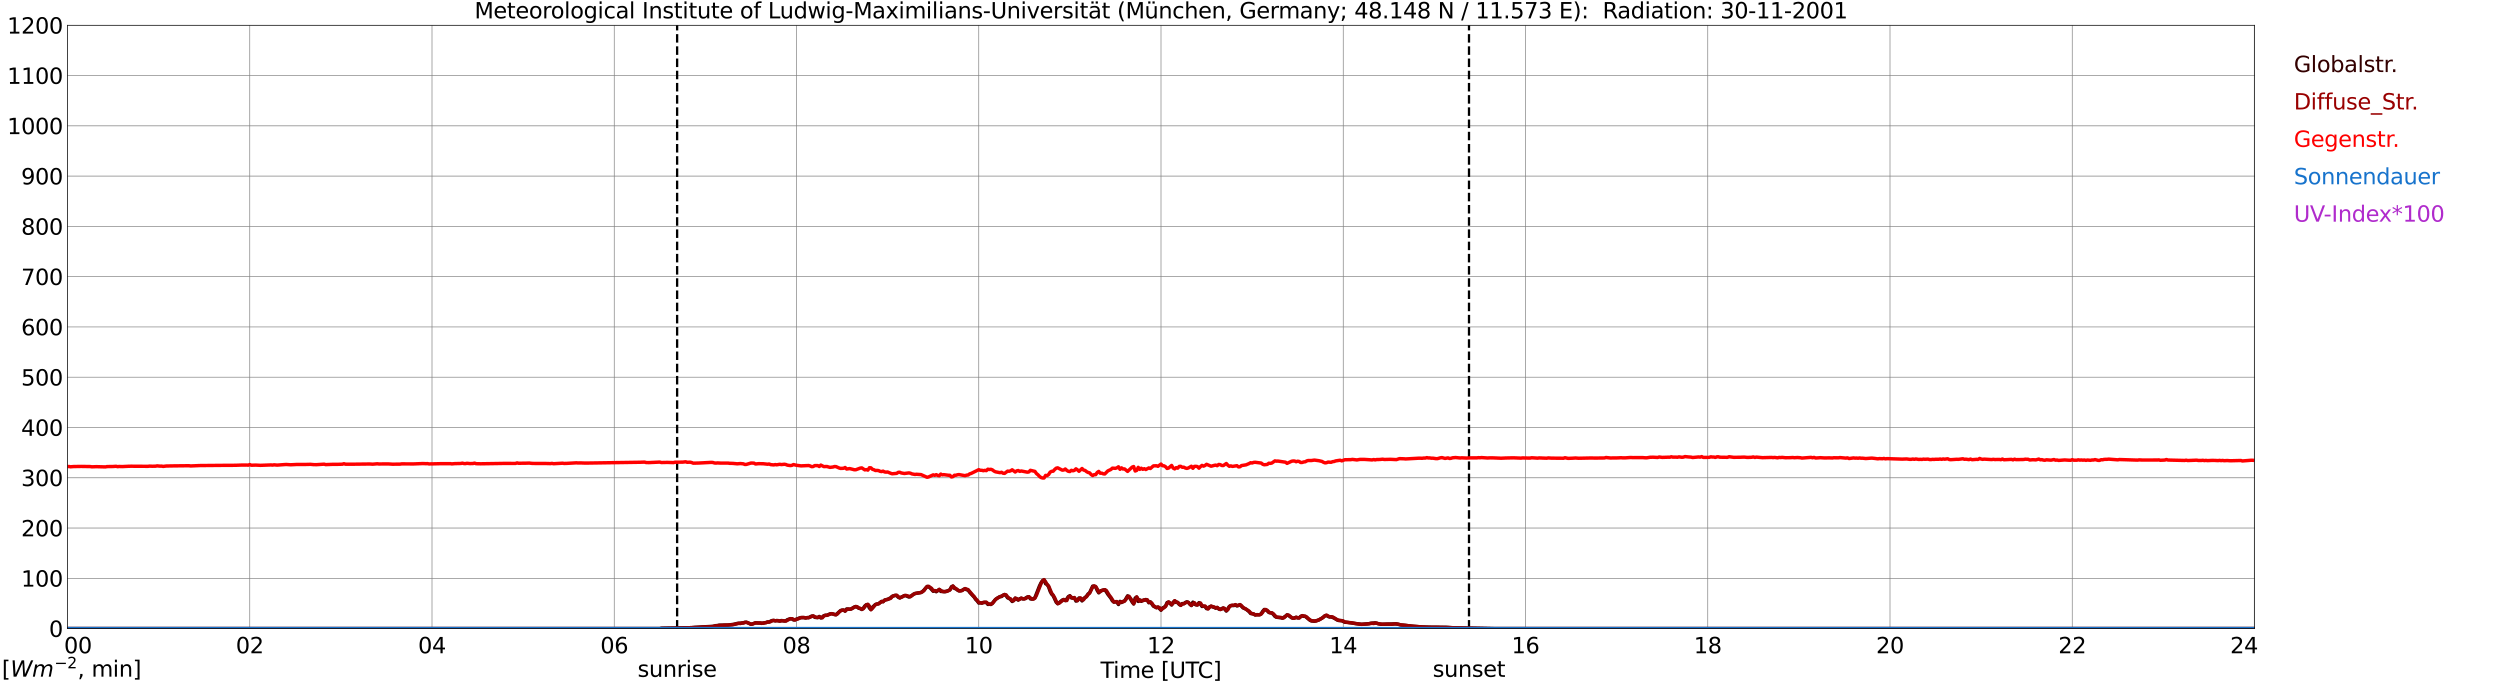 <?xml version="1.0" encoding="utf-8" standalone="no"?>
<!DOCTYPE svg PUBLIC "-//W3C//DTD SVG 1.1//EN"
  "http://www.w3.org/Graphics/SVG/1.1/DTD/svg11.dtd">
<svg xmlns:xlink="http://www.w3.org/1999/xlink" width="1085.4pt" height="296.64pt" viewBox="0 0 1085.4 296.64" xmlns="http://www.w3.org/2000/svg" version="1.1">
 <defs>
  <style type="text/css">*{stroke-linejoin: round; stroke-linecap: butt}</style>
 </defs>
 <g id="figure_1">
  <g id="patch_1">
   <path d="M 0 296.64 
L 1085.4 296.64 
L 1085.4 0 
L 0 0 
z
" style="fill: #ffffff"/>
  </g>
  <g id="axes_1">
   <g id="patch_2">
    <path d="M 29.306 272.909 
L 978.814 272.909 
L 978.814 10.976 
L 29.306 10.976 
z
" style="fill: #ffffff"/>
   </g>
   <g id="patch_3">
    <path d="M 978.814 272.909 
L 978.814 272.909 
L 978.814 10.976 
L 978.814 10.976 
z
" clip-path="url(#p8ad8e66310)" style="fill: #d3d3d3; opacity: 0.25; stroke: #d3d3d3; stroke-linejoin: miter"/>
   </g>
   <g id="matplotlib.axis_1">
    <g id="xtick_1">
     <g id="line2d_1">
      <path d="M 29.306 272.909 
L 29.306 10.976 
" clip-path="url(#p8ad8e66310)" style="fill: none; stroke: #808080; stroke-width: 0.3; stroke-linecap: square"/>
     </g>
     <g id="line2d_2"/>
     <g id="text_1">
      <!--    00 -->
      <g transform="translate(18.733 283.627) scale(0.095 -0.095)">
       <defs>
        <path id="DejaVuSans-20" transform="scale(0.016)"/>
        <path id="DejaVuSans-30" d="M 2034 4250 
Q 1547 4250 1301 3770 
Q 1056 3291 1056 2328 
Q 1056 1369 1301 889 
Q 1547 409 2034 409 
Q 2525 409 2770 889 
Q 3016 1369 3016 2328 
Q 3016 3291 2770 3770 
Q 2525 4250 2034 4250 
z
M 2034 4750 
Q 2819 4750 3233 4129 
Q 3647 3509 3647 2328 
Q 3647 1150 3233 529 
Q 2819 -91 2034 -91 
Q 1250 -91 836 529 
Q 422 1150 422 2328 
Q 422 3509 836 4129 
Q 1250 4750 2034 4750 
z
" transform="scale(0.016)"/>
       </defs>
       <use xlink:href="#DejaVuSans-20"/>
       <use xlink:href="#DejaVuSans-20" transform="translate(31.787 0)"/>
       <use xlink:href="#DejaVuSans-20" transform="translate(63.574 0)"/>
       <use xlink:href="#DejaVuSans-30" transform="translate(95.361 0)"/>
       <use xlink:href="#DejaVuSans-30" transform="translate(158.984 0)"/>
      </g>
     </g>
    </g>
    <g id="xtick_2">
     <g id="line2d_3">
      <path d="M 108.431 272.909 
L 108.431 10.976 
" clip-path="url(#p8ad8e66310)" style="fill: none; stroke: #808080; stroke-width: 0.3; stroke-linecap: square"/>
     </g>
     <g id="line2d_4"/>
     <g id="text_2">
      <!-- 02 -->
      <g transform="translate(102.387 283.627) scale(0.095 -0.095)">
       <defs>
        <path id="DejaVuSans-32" d="M 1228 531 
L 3431 531 
L 3431 0 
L 469 0 
L 469 531 
Q 828 903 1448 1529 
Q 2069 2156 2228 2338 
Q 2531 2678 2651 2914 
Q 2772 3150 2772 3378 
Q 2772 3750 2511 3984 
Q 2250 4219 1831 4219 
Q 1534 4219 1204 4116 
Q 875 4013 500 3803 
L 500 4441 
Q 881 4594 1212 4672 
Q 1544 4750 1819 4750 
Q 2544 4750 2975 4387 
Q 3406 4025 3406 3419 
Q 3406 3131 3298 2873 
Q 3191 2616 2906 2266 
Q 2828 2175 2409 1742 
Q 1991 1309 1228 531 
z
" transform="scale(0.016)"/>
       </defs>
       <use xlink:href="#DejaVuSans-30"/>
       <use xlink:href="#DejaVuSans-32" transform="translate(63.623 0)"/>
      </g>
     </g>
    </g>
    <g id="xtick_3">
     <g id="line2d_5">
      <path d="M 187.557 272.909 
L 187.557 10.976 
" clip-path="url(#p8ad8e66310)" style="fill: none; stroke: #808080; stroke-width: 0.3; stroke-linecap: square"/>
     </g>
     <g id="line2d_6"/>
     <g id="text_3">
      <!-- 04 -->
      <g transform="translate(181.513 283.627) scale(0.095 -0.095)">
       <defs>
        <path id="DejaVuSans-34" d="M 2419 4116 
L 825 1625 
L 2419 1625 
L 2419 4116 
z
M 2253 4666 
L 3047 4666 
L 3047 1625 
L 3713 1625 
L 3713 1100 
L 3047 1100 
L 3047 0 
L 2419 0 
L 2419 1100 
L 313 1100 
L 313 1709 
L 2253 4666 
z
" transform="scale(0.016)"/>
       </defs>
       <use xlink:href="#DejaVuSans-30"/>
       <use xlink:href="#DejaVuSans-34" transform="translate(63.623 0)"/>
      </g>
     </g>
    </g>
    <g id="xtick_4">
     <g id="line2d_7">
      <path d="M 266.683 272.909 
L 266.683 10.976 
" clip-path="url(#p8ad8e66310)" style="fill: none; stroke: #808080; stroke-width: 0.3; stroke-linecap: square"/>
     </g>
     <g id="line2d_8"/>
     <g id="text_4">
      <!-- 06 -->
      <g transform="translate(260.638 283.627) scale(0.095 -0.095)">
       <defs>
        <path id="DejaVuSans-36" d="M 2113 2584 
Q 1688 2584 1439 2293 
Q 1191 2003 1191 1497 
Q 1191 994 1439 701 
Q 1688 409 2113 409 
Q 2538 409 2786 701 
Q 3034 994 3034 1497 
Q 3034 2003 2786 2293 
Q 2538 2584 2113 2584 
z
M 3366 4563 
L 3366 3988 
Q 3128 4100 2886 4159 
Q 2644 4219 2406 4219 
Q 1781 4219 1451 3797 
Q 1122 3375 1075 2522 
Q 1259 2794 1537 2939 
Q 1816 3084 2150 3084 
Q 2853 3084 3261 2657 
Q 3669 2231 3669 1497 
Q 3669 778 3244 343 
Q 2819 -91 2113 -91 
Q 1303 -91 875 529 
Q 447 1150 447 2328 
Q 447 3434 972 4092 
Q 1497 4750 2381 4750 
Q 2619 4750 2861 4703 
Q 3103 4656 3366 4563 
z
" transform="scale(0.016)"/>
       </defs>
       <use xlink:href="#DejaVuSans-30"/>
       <use xlink:href="#DejaVuSans-36" transform="translate(63.623 0)"/>
      </g>
     </g>
    </g>
    <g id="xtick_5">
     <g id="line2d_9">
      <path d="M 345.808 272.909 
L 345.808 10.976 
" clip-path="url(#p8ad8e66310)" style="fill: none; stroke: #808080; stroke-width: 0.3; stroke-linecap: square"/>
     </g>
     <g id="line2d_10"/>
     <g id="text_5">
      <!-- 08 -->
      <g transform="translate(339.764 283.627) scale(0.095 -0.095)">
       <defs>
        <path id="DejaVuSans-38" d="M 2034 2216 
Q 1584 2216 1326 1975 
Q 1069 1734 1069 1313 
Q 1069 891 1326 650 
Q 1584 409 2034 409 
Q 2484 409 2743 651 
Q 3003 894 3003 1313 
Q 3003 1734 2745 1975 
Q 2488 2216 2034 2216 
z
M 1403 2484 
Q 997 2584 770 2862 
Q 544 3141 544 3541 
Q 544 4100 942 4425 
Q 1341 4750 2034 4750 
Q 2731 4750 3128 4425 
Q 3525 4100 3525 3541 
Q 3525 3141 3298 2862 
Q 3072 2584 2669 2484 
Q 3125 2378 3379 2068 
Q 3634 1759 3634 1313 
Q 3634 634 3220 271 
Q 2806 -91 2034 -91 
Q 1263 -91 848 271 
Q 434 634 434 1313 
Q 434 1759 690 2068 
Q 947 2378 1403 2484 
z
M 1172 3481 
Q 1172 3119 1398 2916 
Q 1625 2713 2034 2713 
Q 2441 2713 2670 2916 
Q 2900 3119 2900 3481 
Q 2900 3844 2670 4047 
Q 2441 4250 2034 4250 
Q 1625 4250 1398 4047 
Q 1172 3844 1172 3481 
z
" transform="scale(0.016)"/>
       </defs>
       <use xlink:href="#DejaVuSans-30"/>
       <use xlink:href="#DejaVuSans-38" transform="translate(63.623 0)"/>
      </g>
     </g>
    </g>
    <g id="xtick_6">
     <g id="line2d_11">
      <path d="M 424.934 272.909 
L 424.934 10.976 
" clip-path="url(#p8ad8e66310)" style="fill: none; stroke: #808080; stroke-width: 0.3; stroke-linecap: square"/>
     </g>
     <g id="line2d_12"/>
     <g id="text_6">
      <!-- 10 -->
      <g transform="translate(418.89 283.627) scale(0.095 -0.095)">
       <defs>
        <path id="DejaVuSans-31" d="M 794 531 
L 1825 531 
L 1825 4091 
L 703 3866 
L 703 4441 
L 1819 4666 
L 2450 4666 
L 2450 531 
L 3481 531 
L 3481 0 
L 794 0 
L 794 531 
z
" transform="scale(0.016)"/>
       </defs>
       <use xlink:href="#DejaVuSans-31"/>
       <use xlink:href="#DejaVuSans-30" transform="translate(63.623 0)"/>
      </g>
     </g>
    </g>
    <g id="xtick_7">
     <g id="line2d_13">
      <path d="M 504.06 272.909 
L 504.06 10.976 
" clip-path="url(#p8ad8e66310)" style="fill: none; stroke: #808080; stroke-width: 0.3; stroke-linecap: square"/>
     </g>
     <g id="line2d_14"/>
     <g id="text_7">
      <!-- 12 -->
      <g transform="translate(498.015 283.627) scale(0.095 -0.095)">
       <use xlink:href="#DejaVuSans-31"/>
       <use xlink:href="#DejaVuSans-32" transform="translate(63.623 0)"/>
      </g>
     </g>
    </g>
    <g id="xtick_8">
     <g id="line2d_15">
      <path d="M 583.185 272.909 
L 583.185 10.976 
" clip-path="url(#p8ad8e66310)" style="fill: none; stroke: #808080; stroke-width: 0.3; stroke-linecap: square"/>
     </g>
     <g id="line2d_16"/>
     <g id="text_8">
      <!-- 14 -->
      <g transform="translate(577.141 283.627) scale(0.095 -0.095)">
       <use xlink:href="#DejaVuSans-31"/>
       <use xlink:href="#DejaVuSans-34" transform="translate(63.623 0)"/>
      </g>
     </g>
    </g>
    <g id="xtick_9">
     <g id="line2d_17">
      <path d="M 662.311 272.909 
L 662.311 10.976 
" clip-path="url(#p8ad8e66310)" style="fill: none; stroke: #808080; stroke-width: 0.3; stroke-linecap: square"/>
     </g>
     <g id="line2d_18"/>
     <g id="text_9">
      <!-- 16 -->
      <g transform="translate(656.267 283.627) scale(0.095 -0.095)">
       <use xlink:href="#DejaVuSans-31"/>
       <use xlink:href="#DejaVuSans-36" transform="translate(63.623 0)"/>
      </g>
     </g>
    </g>
    <g id="xtick_10">
     <g id="line2d_19">
      <path d="M 741.437 272.909 
L 741.437 10.976 
" clip-path="url(#p8ad8e66310)" style="fill: none; stroke: #808080; stroke-width: 0.3; stroke-linecap: square"/>
     </g>
     <g id="line2d_20"/>
     <g id="text_10">
      <!-- 18 -->
      <g transform="translate(735.392 283.627) scale(0.095 -0.095)">
       <use xlink:href="#DejaVuSans-31"/>
       <use xlink:href="#DejaVuSans-38" transform="translate(63.623 0)"/>
      </g>
     </g>
    </g>
    <g id="xtick_11">
     <g id="line2d_21">
      <path d="M 820.562 272.909 
L 820.562 10.976 
" clip-path="url(#p8ad8e66310)" style="fill: none; stroke: #808080; stroke-width: 0.3; stroke-linecap: square"/>
     </g>
     <g id="line2d_22"/>
     <g id="text_11">
      <!-- 20 -->
      <g transform="translate(814.518 283.627) scale(0.095 -0.095)">
       <use xlink:href="#DejaVuSans-32"/>
       <use xlink:href="#DejaVuSans-30" transform="translate(63.623 0)"/>
      </g>
     </g>
    </g>
    <g id="xtick_12">
     <g id="line2d_23">
      <path d="M 899.688 272.909 
L 899.688 10.976 
" clip-path="url(#p8ad8e66310)" style="fill: none; stroke: #808080; stroke-width: 0.3; stroke-linecap: square"/>
     </g>
     <g id="line2d_24"/>
     <g id="text_12">
      <!-- 22 -->
      <g transform="translate(893.644 283.627) scale(0.095 -0.095)">
       <use xlink:href="#DejaVuSans-32"/>
       <use xlink:href="#DejaVuSans-32" transform="translate(63.623 0)"/>
      </g>
     </g>
    </g>
    <g id="xtick_13">
     <g id="line2d_25">
      <path d="M 978.814 272.909 
L 978.814 10.976 
" clip-path="url(#p8ad8e66310)" style="fill: none; stroke: #808080; stroke-width: 0.3; stroke-linecap: square"/>
     </g>
     <g id="line2d_26"/>
     <g id="text_13">
      <!-- 24    -->
      <g transform="translate(968.241 283.627) scale(0.095 -0.095)">
       <use xlink:href="#DejaVuSans-32"/>
       <use xlink:href="#DejaVuSans-34" transform="translate(63.623 0)"/>
       <use xlink:href="#DejaVuSans-20" transform="translate(127.246 0)"/>
       <use xlink:href="#DejaVuSans-20" transform="translate(159.033 0)"/>
       <use xlink:href="#DejaVuSans-20" transform="translate(190.82 0)"/>
      </g>
     </g>
    </g>
    <g id="text_14">
     <!-- Time [UTC] -->
     <g transform="translate(477.806 294.322) scale(0.095 -0.095)">
      <defs>
       <path id="DejaVuSans-54" d="M -19 4666 
L 3928 4666 
L 3928 4134 
L 2272 4134 
L 2272 0 
L 1638 0 
L 1638 4134 
L -19 4134 
L -19 4666 
z
" transform="scale(0.016)"/>
       <path id="DejaVuSans-69" d="M 603 3500 
L 1178 3500 
L 1178 0 
L 603 0 
L 603 3500 
z
M 603 4863 
L 1178 4863 
L 1178 4134 
L 603 4134 
L 603 4863 
z
" transform="scale(0.016)"/>
       <path id="DejaVuSans-6d" d="M 3328 2828 
Q 3544 3216 3844 3400 
Q 4144 3584 4550 3584 
Q 5097 3584 5394 3201 
Q 5691 2819 5691 2113 
L 5691 0 
L 5113 0 
L 5113 2094 
Q 5113 2597 4934 2840 
Q 4756 3084 4391 3084 
Q 3944 3084 3684 2787 
Q 3425 2491 3425 1978 
L 3425 0 
L 2847 0 
L 2847 2094 
Q 2847 2600 2669 2842 
Q 2491 3084 2119 3084 
Q 1678 3084 1418 2786 
Q 1159 2488 1159 1978 
L 1159 0 
L 581 0 
L 581 3500 
L 1159 3500 
L 1159 2956 
Q 1356 3278 1631 3431 
Q 1906 3584 2284 3584 
Q 2666 3584 2933 3390 
Q 3200 3197 3328 2828 
z
" transform="scale(0.016)"/>
       <path id="DejaVuSans-65" d="M 3597 1894 
L 3597 1613 
L 953 1613 
Q 991 1019 1311 708 
Q 1631 397 2203 397 
Q 2534 397 2845 478 
Q 3156 559 3463 722 
L 3463 178 
Q 3153 47 2828 -22 
Q 2503 -91 2169 -91 
Q 1331 -91 842 396 
Q 353 884 353 1716 
Q 353 2575 817 3079 
Q 1281 3584 2069 3584 
Q 2775 3584 3186 3129 
Q 3597 2675 3597 1894 
z
M 3022 2063 
Q 3016 2534 2758 2815 
Q 2500 3097 2075 3097 
Q 1594 3097 1305 2825 
Q 1016 2553 972 2059 
L 3022 2063 
z
" transform="scale(0.016)"/>
       <path id="DejaVuSans-5b" d="M 550 4863 
L 1875 4863 
L 1875 4416 
L 1125 4416 
L 1125 -397 
L 1875 -397 
L 1875 -844 
L 550 -844 
L 550 4863 
z
" transform="scale(0.016)"/>
       <path id="DejaVuSans-55" d="M 556 4666 
L 1191 4666 
L 1191 1831 
Q 1191 1081 1462 751 
Q 1734 422 2344 422 
Q 2950 422 3222 751 
Q 3494 1081 3494 1831 
L 3494 4666 
L 4128 4666 
L 4128 1753 
Q 4128 841 3676 375 
Q 3225 -91 2344 -91 
Q 1459 -91 1007 375 
Q 556 841 556 1753 
L 556 4666 
z
" transform="scale(0.016)"/>
       <path id="DejaVuSans-43" d="M 4122 4306 
L 4122 3641 
Q 3803 3938 3442 4084 
Q 3081 4231 2675 4231 
Q 1875 4231 1450 3742 
Q 1025 3253 1025 2328 
Q 1025 1406 1450 917 
Q 1875 428 2675 428 
Q 3081 428 3442 575 
Q 3803 722 4122 1019 
L 4122 359 
Q 3791 134 3420 21 
Q 3050 -91 2638 -91 
Q 1578 -91 968 557 
Q 359 1206 359 2328 
Q 359 3453 968 4101 
Q 1578 4750 2638 4750 
Q 3056 4750 3426 4639 
Q 3797 4528 4122 4306 
z
" transform="scale(0.016)"/>
       <path id="DejaVuSans-5d" d="M 1947 4863 
L 1947 -844 
L 622 -844 
L 622 -397 
L 1369 -397 
L 1369 4416 
L 622 4416 
L 622 4863 
L 1947 4863 
z
" transform="scale(0.016)"/>
      </defs>
      <use xlink:href="#DejaVuSans-54"/>
      <use xlink:href="#DejaVuSans-69" transform="translate(57.959 0)"/>
      <use xlink:href="#DejaVuSans-6d" transform="translate(85.742 0)"/>
      <use xlink:href="#DejaVuSans-65" transform="translate(183.154 0)"/>
      <use xlink:href="#DejaVuSans-20" transform="translate(244.678 0)"/>
      <use xlink:href="#DejaVuSans-5b" transform="translate(276.465 0)"/>
      <use xlink:href="#DejaVuSans-55" transform="translate(315.479 0)"/>
      <use xlink:href="#DejaVuSans-54" transform="translate(388.672 0)"/>
      <use xlink:href="#DejaVuSans-43" transform="translate(443.881 0)"/>
      <use xlink:href="#DejaVuSans-5d" transform="translate(513.705 0)"/>
     </g>
    </g>
   </g>
   <g id="matplotlib.axis_2">
    <g id="ytick_1">
     <g id="line2d_27">
      <path d="M 29.306 272.909 
L 978.814 272.909 
" clip-path="url(#p8ad8e66310)" style="fill: none; stroke: #808080; stroke-width: 0.3; stroke-linecap: square"/>
     </g>
     <g id="line2d_28"/>
     <g id="text_15">
      <!-- 0 -->
      <g transform="translate(21.261 276.518) scale(0.095 -0.095)">
       <use xlink:href="#DejaVuSans-30"/>
      </g>
     </g>
    </g>
    <g id="ytick_2">
     <g id="line2d_29">
      <path d="M 29.306 251.081 
L 978.814 251.081 
" clip-path="url(#p8ad8e66310)" style="fill: none; stroke: #808080; stroke-width: 0.3; stroke-linecap: square"/>
     </g>
     <g id="line2d_30"/>
     <g id="text_16">
      <!-- 100 -->
      <g transform="translate(9.173 254.69) scale(0.095 -0.095)">
       <use xlink:href="#DejaVuSans-31"/>
       <use xlink:href="#DejaVuSans-30" transform="translate(63.623 0)"/>
       <use xlink:href="#DejaVuSans-30" transform="translate(127.246 0)"/>
      </g>
     </g>
    </g>
    <g id="ytick_3">
     <g id="line2d_31">
      <path d="M 29.306 229.253 
L 978.814 229.253 
" clip-path="url(#p8ad8e66310)" style="fill: none; stroke: #808080; stroke-width: 0.3; stroke-linecap: square"/>
     </g>
     <g id="line2d_32"/>
     <g id="text_17">
      <!-- 200 -->
      <g transform="translate(9.173 232.863) scale(0.095 -0.095)">
       <use xlink:href="#DejaVuSans-32"/>
       <use xlink:href="#DejaVuSans-30" transform="translate(63.623 0)"/>
       <use xlink:href="#DejaVuSans-30" transform="translate(127.246 0)"/>
      </g>
     </g>
    </g>
    <g id="ytick_4">
     <g id="line2d_33">
      <path d="M 29.306 207.426 
L 978.814 207.426 
" clip-path="url(#p8ad8e66310)" style="fill: none; stroke: #808080; stroke-width: 0.3; stroke-linecap: square"/>
     </g>
     <g id="line2d_34"/>
     <g id="text_18">
      <!-- 300 -->
      <g transform="translate(9.173 211.035) scale(0.095 -0.095)">
       <defs>
        <path id="DejaVuSans-33" d="M 2597 2516 
Q 3050 2419 3304 2112 
Q 3559 1806 3559 1356 
Q 3559 666 3084 287 
Q 2609 -91 1734 -91 
Q 1441 -91 1130 -33 
Q 819 25 488 141 
L 488 750 
Q 750 597 1062 519 
Q 1375 441 1716 441 
Q 2309 441 2620 675 
Q 2931 909 2931 1356 
Q 2931 1769 2642 2001 
Q 2353 2234 1838 2234 
L 1294 2234 
L 1294 2753 
L 1863 2753 
Q 2328 2753 2575 2939 
Q 2822 3125 2822 3475 
Q 2822 3834 2567 4026 
Q 2313 4219 1838 4219 
Q 1578 4219 1281 4162 
Q 984 4106 628 3988 
L 628 4550 
Q 988 4650 1302 4700 
Q 1616 4750 1894 4750 
Q 2613 4750 3031 4423 
Q 3450 4097 3450 3541 
Q 3450 3153 3228 2886 
Q 3006 2619 2597 2516 
z
" transform="scale(0.016)"/>
       </defs>
       <use xlink:href="#DejaVuSans-33"/>
       <use xlink:href="#DejaVuSans-30" transform="translate(63.623 0)"/>
       <use xlink:href="#DejaVuSans-30" transform="translate(127.246 0)"/>
      </g>
     </g>
    </g>
    <g id="ytick_5">
     <g id="line2d_35">
      <path d="M 29.306 185.598 
L 978.814 185.598 
" clip-path="url(#p8ad8e66310)" style="fill: none; stroke: #808080; stroke-width: 0.3; stroke-linecap: square"/>
     </g>
     <g id="line2d_36"/>
     <g id="text_19">
      <!-- 400 -->
      <g transform="translate(9.173 189.207) scale(0.095 -0.095)">
       <use xlink:href="#DejaVuSans-34"/>
       <use xlink:href="#DejaVuSans-30" transform="translate(63.623 0)"/>
       <use xlink:href="#DejaVuSans-30" transform="translate(127.246 0)"/>
      </g>
     </g>
    </g>
    <g id="ytick_6">
     <g id="line2d_37">
      <path d="M 29.306 163.77 
L 978.814 163.77 
" clip-path="url(#p8ad8e66310)" style="fill: none; stroke: #808080; stroke-width: 0.3; stroke-linecap: square"/>
     </g>
     <g id="line2d_38"/>
     <g id="text_20">
      <!-- 500 -->
      <g transform="translate(9.173 167.379) scale(0.095 -0.095)">
       <defs>
        <path id="DejaVuSans-35" d="M 691 4666 
L 3169 4666 
L 3169 4134 
L 1269 4134 
L 1269 2991 
Q 1406 3038 1543 3061 
Q 1681 3084 1819 3084 
Q 2600 3084 3056 2656 
Q 3513 2228 3513 1497 
Q 3513 744 3044 326 
Q 2575 -91 1722 -91 
Q 1428 -91 1123 -41 
Q 819 9 494 109 
L 494 744 
Q 775 591 1075 516 
Q 1375 441 1709 441 
Q 2250 441 2565 725 
Q 2881 1009 2881 1497 
Q 2881 1984 2565 2268 
Q 2250 2553 1709 2553 
Q 1456 2553 1204 2497 
Q 953 2441 691 2322 
L 691 4666 
z
" transform="scale(0.016)"/>
       </defs>
       <use xlink:href="#DejaVuSans-35"/>
       <use xlink:href="#DejaVuSans-30" transform="translate(63.623 0)"/>
       <use xlink:href="#DejaVuSans-30" transform="translate(127.246 0)"/>
      </g>
     </g>
    </g>
    <g id="ytick_7">
     <g id="line2d_39">
      <path d="M 29.306 141.942 
L 978.814 141.942 
" clip-path="url(#p8ad8e66310)" style="fill: none; stroke: #808080; stroke-width: 0.3; stroke-linecap: square"/>
     </g>
     <g id="line2d_40"/>
     <g id="text_21">
      <!-- 600 -->
      <g transform="translate(9.173 145.551) scale(0.095 -0.095)">
       <use xlink:href="#DejaVuSans-36"/>
       <use xlink:href="#DejaVuSans-30" transform="translate(63.623 0)"/>
       <use xlink:href="#DejaVuSans-30" transform="translate(127.246 0)"/>
      </g>
     </g>
    </g>
    <g id="ytick_8">
     <g id="line2d_41">
      <path d="M 29.306 120.114 
L 978.814 120.114 
" clip-path="url(#p8ad8e66310)" style="fill: none; stroke: #808080; stroke-width: 0.3; stroke-linecap: square"/>
     </g>
     <g id="line2d_42"/>
     <g id="text_22">
      <!-- 700 -->
      <g transform="translate(9.173 123.724) scale(0.095 -0.095)">
       <defs>
        <path id="DejaVuSans-37" d="M 525 4666 
L 3525 4666 
L 3525 4397 
L 1831 0 
L 1172 0 
L 2766 4134 
L 525 4134 
L 525 4666 
z
" transform="scale(0.016)"/>
       </defs>
       <use xlink:href="#DejaVuSans-37"/>
       <use xlink:href="#DejaVuSans-30" transform="translate(63.623 0)"/>
       <use xlink:href="#DejaVuSans-30" transform="translate(127.246 0)"/>
      </g>
     </g>
    </g>
    <g id="ytick_9">
     <g id="line2d_43">
      <path d="M 29.306 98.287 
L 978.814 98.287 
" clip-path="url(#p8ad8e66310)" style="fill: none; stroke: #808080; stroke-width: 0.3; stroke-linecap: square"/>
     </g>
     <g id="line2d_44"/>
     <g id="text_23">
      <!-- 800 -->
      <g transform="translate(9.173 101.896) scale(0.095 -0.095)">
       <use xlink:href="#DejaVuSans-38"/>
       <use xlink:href="#DejaVuSans-30" transform="translate(63.623 0)"/>
       <use xlink:href="#DejaVuSans-30" transform="translate(127.246 0)"/>
      </g>
     </g>
    </g>
    <g id="ytick_10">
     <g id="line2d_45">
      <path d="M 29.306 76.459 
L 978.814 76.459 
" clip-path="url(#p8ad8e66310)" style="fill: none; stroke: #808080; stroke-width: 0.3; stroke-linecap: square"/>
     </g>
     <g id="line2d_46"/>
     <g id="text_24">
      <!-- 900 -->
      <g transform="translate(9.173 80.068) scale(0.095 -0.095)">
       <defs>
        <path id="DejaVuSans-39" d="M 703 97 
L 703 672 
Q 941 559 1184 500 
Q 1428 441 1663 441 
Q 2288 441 2617 861 
Q 2947 1281 2994 2138 
Q 2813 1869 2534 1725 
Q 2256 1581 1919 1581 
Q 1219 1581 811 2004 
Q 403 2428 403 3163 
Q 403 3881 828 4315 
Q 1253 4750 1959 4750 
Q 2769 4750 3195 4129 
Q 3622 3509 3622 2328 
Q 3622 1225 3098 567 
Q 2575 -91 1691 -91 
Q 1453 -91 1209 -44 
Q 966 3 703 97 
z
M 1959 2075 
Q 2384 2075 2632 2365 
Q 2881 2656 2881 3163 
Q 2881 3666 2632 3958 
Q 2384 4250 1959 4250 
Q 1534 4250 1286 3958 
Q 1038 3666 1038 3163 
Q 1038 2656 1286 2365 
Q 1534 2075 1959 2075 
z
" transform="scale(0.016)"/>
       </defs>
       <use xlink:href="#DejaVuSans-39"/>
       <use xlink:href="#DejaVuSans-30" transform="translate(63.623 0)"/>
       <use xlink:href="#DejaVuSans-30" transform="translate(127.246 0)"/>
      </g>
     </g>
    </g>
    <g id="ytick_11">
     <g id="line2d_47">
      <path d="M 29.306 54.631 
L 978.814 54.631 
" clip-path="url(#p8ad8e66310)" style="fill: none; stroke: #808080; stroke-width: 0.3; stroke-linecap: square"/>
     </g>
     <g id="line2d_48"/>
     <g id="text_25">
      <!-- 1000 -->
      <g transform="translate(3.128 58.24) scale(0.095 -0.095)">
       <use xlink:href="#DejaVuSans-31"/>
       <use xlink:href="#DejaVuSans-30" transform="translate(63.623 0)"/>
       <use xlink:href="#DejaVuSans-30" transform="translate(127.246 0)"/>
       <use xlink:href="#DejaVuSans-30" transform="translate(190.869 0)"/>
      </g>
     </g>
    </g>
    <g id="ytick_12">
     <g id="line2d_49">
      <path d="M 29.306 32.803 
L 978.814 32.803 
" clip-path="url(#p8ad8e66310)" style="fill: none; stroke: #808080; stroke-width: 0.3; stroke-linecap: square"/>
     </g>
     <g id="line2d_50"/>
     <g id="text_26">
      <!-- 1100 -->
      <g transform="translate(3.128 36.413) scale(0.095 -0.095)">
       <use xlink:href="#DejaVuSans-31"/>
       <use xlink:href="#DejaVuSans-31" transform="translate(63.623 0)"/>
       <use xlink:href="#DejaVuSans-30" transform="translate(127.246 0)"/>
       <use xlink:href="#DejaVuSans-30" transform="translate(190.869 0)"/>
      </g>
     </g>
    </g>
    <g id="ytick_13">
     <g id="line2d_51">
      <path d="M 29.306 10.976 
L 978.814 10.976 
" clip-path="url(#p8ad8e66310)" style="fill: none; stroke: #808080; stroke-width: 0.3; stroke-linecap: square"/>
     </g>
     <g id="line2d_52"/>
     <g id="text_27">
      <!-- 1200 -->
      <g transform="translate(3.128 14.585) scale(0.095 -0.095)">
       <use xlink:href="#DejaVuSans-31"/>
       <use xlink:href="#DejaVuSans-32" transform="translate(63.623 0)"/>
       <use xlink:href="#DejaVuSans-30" transform="translate(127.246 0)"/>
       <use xlink:href="#DejaVuSans-30" transform="translate(190.869 0)"/>
      </g>
     </g>
    </g>
   </g>
   <g id="line2d_53">
    <path d="M 293.981 272.909 
L 293.981 10.976 
" clip-path="url(#p8ad8e66310)" style="fill: none; stroke-dasharray: 3.7,1.6; stroke-dashoffset: 0; stroke: #000000"/>
   </g>
   <g id="line2d_54">
    <path d="M 637.782 272.909 
L 637.782 10.976 
" clip-path="url(#p8ad8e66310)" style="fill: none; stroke-dasharray: 3.7,1.6; stroke-dashoffset: 0; stroke: #000000"/>
   </g>
   <g id="line2d_55">
    <path d="M 29.306 272.909 
L 286.464 272.909 
L 287.124 272.741 
L 300.311 272.507 
L 301.63 272.367 
L 309.543 271.927 
L 310.861 271.619 
L 311.521 271.584 
L 312.18 271.409 
L 316.136 271.368 
L 318.774 271.012 
L 320.093 270.667 
L 322.071 270.497 
L 322.73 270.405 
L 323.39 270.161 
L 324.049 270.143 
L 326.027 271.038 
L 326.686 270.885 
L 328.005 270.418 
L 329.324 270.497 
L 329.983 270.471 
L 330.643 270.639 
L 332.621 270.265 
L 333.28 270.034 
L 333.94 270.073 
L 334.599 269.667 
L 335.258 269.41 
L 335.918 269.371 
L 336.577 269.539 
L 337.236 269.395 
L 338.555 269.67 
L 339.215 269.403 
L 340.533 269.622 
L 341.193 269.506 
L 341.852 269.052 
L 343.171 268.598 
L 343.83 268.652 
L 344.49 269.15 
L 345.149 269.087 
L 347.127 268.279 
L 347.787 268.126 
L 349.105 268.15 
L 349.765 268.318 
L 350.424 268.139 
L 351.083 268.161 
L 352.402 267.461 
L 353.062 267.452 
L 353.721 268.022 
L 355.04 268.159 
L 355.699 267.648 
L 356.359 268.308 
L 357.018 267.893 
L 357.677 267.314 
L 358.337 267.131 
L 358.996 267.129 
L 360.315 266.531 
L 360.974 266.45 
L 362.952 266.889 
L 364.93 265.079 
L 365.59 264.883 
L 366.249 264.87 
L 366.909 265.339 
L 367.568 264.379 
L 368.887 264.503 
L 369.546 264.383 
L 370.865 263.545 
L 371.524 263.342 
L 372.184 263.617 
L 372.843 264.082 
L 373.502 264.25 
L 374.162 264.616 
L 374.821 264.029 
L 375.481 263.071 
L 376.14 262.523 
L 376.799 262.469 
L 377.459 264.007 
L 378.118 264.623 
L 378.777 263.639 
L 380.096 262.414 
L 381.415 262.119 
L 382.734 261.113 
L 383.393 261.246 
L 384.053 260.552 
L 384.712 260.343 
L 385.371 260.268 
L 386.69 259.489 
L 387.349 258.893 
L 388.668 258.465 
L 389.328 258.579 
L 389.987 259.325 
L 390.646 259.596 
L 391.965 258.946 
L 392.624 258.588 
L 393.284 258.603 
L 394.603 259.216 
L 395.262 258.987 
L 396.581 257.994 
L 397.24 257.675 
L 399.878 257.258 
L 400.537 256.782 
L 401.196 256.132 
L 402.515 254.604 
L 403.175 254.755 
L 403.834 255.274 
L 405.153 256.706 
L 405.812 256.475 
L 406.471 256.911 
L 407.79 255.894 
L 408.45 256.774 
L 409.109 256.737 
L 409.768 256.898 
L 410.428 256.896 
L 412.406 256.125 
L 413.065 254.744 
L 413.725 254.458 
L 414.384 255.46 
L 415.043 255.647 
L 415.703 256.204 
L 416.362 256.569 
L 417.681 256.352 
L 418.34 255.881 
L 419 255.656 
L 419.659 256.036 
L 420.318 256.206 
L 420.978 257.154 
L 422.956 259.269 
L 423.615 260.262 
L 424.275 260.925 
L 424.934 261.82 
L 425.593 261.705 
L 426.253 261.862 
L 426.912 261.526 
L 428.231 261.6 
L 428.89 262.412 
L 429.55 262.335 
L 430.209 262.436 
L 430.869 261.875 
L 432.187 260.242 
L 433.506 259.378 
L 434.165 259.013 
L 434.825 258.991 
L 435.484 258.402 
L 436.144 258.14 
L 436.803 258.609 
L 437.462 259.581 
L 438.122 259.827 
L 438.781 260.308 
L 439.44 261.133 
L 440.1 260.683 
L 440.759 259.67 
L 442.078 260.552 
L 442.737 259.941 
L 443.397 259.723 
L 444.056 260.035 
L 444.716 259.998 
L 446.034 259.179 
L 446.694 259.107 
L 447.353 260.011 
L 448.012 260.092 
L 448.672 259.987 
L 449.331 259.432 
L 451.309 254.381 
L 451.969 253.032 
L 452.628 252.1 
L 453.287 251.751 
L 453.947 253.438 
L 454.606 253.761 
L 455.266 254.816 
L 455.925 256.728 
L 456.584 257.961 
L 457.244 258.631 
L 458.563 261.489 
L 459.222 262.093 
L 459.881 261.635 
L 461.2 260.515 
L 461.859 260.316 
L 462.519 260.773 
L 463.178 260.024 
L 463.838 259.011 
L 464.497 258.644 
L 465.156 259.603 
L 465.816 259.504 
L 466.475 259.668 
L 467.134 260.967 
L 467.794 260.687 
L 468.453 259.618 
L 469.113 259.971 
L 469.772 260.89 
L 470.431 259.862 
L 471.091 259.411 
L 471.75 258.786 
L 472.409 257.856 
L 473.069 257.359 
L 474.388 254.484 
L 475.706 254.851 
L 476.366 256.355 
L 477.025 257.391 
L 477.685 256.575 
L 478.344 256.422 
L 479.003 256.145 
L 479.663 256.073 
L 480.322 256.948 
L 480.981 258.02 
L 482.3 259.71 
L 482.96 260.888 
L 483.619 261.403 
L 484.278 261.29 
L 484.938 261.513 
L 485.597 262.449 
L 486.256 261.089 
L 486.916 261.587 
L 487.575 261.109 
L 488.235 260.919 
L 489.553 258.688 
L 490.213 259.275 
L 490.872 260.209 
L 491.532 261.371 
L 492.191 262.218 
L 492.85 259.64 
L 493.51 259.212 
L 494.169 261.104 
L 494.828 260.432 
L 495.488 261.056 
L 496.147 260.655 
L 496.807 260.552 
L 497.466 260.284 
L 498.125 260.701 
L 498.785 261.705 
L 499.444 261.307 
L 500.763 263.176 
L 502.082 263.831 
L 502.741 263.543 
L 504.06 264.929 
L 504.719 263.964 
L 505.379 263.645 
L 506.038 263.106 
L 506.697 261.622 
L 507.357 261.379 
L 508.675 262.682 
L 509.335 261.465 
L 509.994 260.893 
L 510.654 261.554 
L 511.313 261.532 
L 511.972 262.464 
L 512.632 262.752 
L 513.291 262.043 
L 513.95 262.135 
L 514.61 261.589 
L 515.269 261.29 
L 515.929 261.517 
L 516.588 262.355 
L 517.247 262.905 
L 517.907 261.432 
L 518.566 262.228 
L 519.226 262.632 
L 519.885 262.632 
L 520.544 261.659 
L 521.204 262.322 
L 521.863 263.302 
L 522.522 263.167 
L 523.182 263.409 
L 523.841 264.241 
L 524.501 264.176 
L 525.16 263.429 
L 525.819 263.178 
L 526.479 263.51 
L 527.138 263.693 
L 527.797 264.066 
L 528.457 263.719 
L 529.116 264.437 
L 529.776 264.592 
L 530.435 264.197 
L 531.094 263.981 
L 531.754 264.505 
L 532.413 265.302 
L 533.732 263.267 
L 534.391 262.888 
L 535.71 262.903 
L 536.369 262.669 
L 537.029 263.082 
L 538.348 262.506 
L 539.666 263.916 
L 540.985 264.464 
L 542.304 265.551 
L 542.963 266.358 
L 543.623 266.408 
L 544.282 266.633 
L 544.941 267 
L 545.601 266.865 
L 546.919 266.889 
L 547.579 266.408 
L 548.238 265.365 
L 548.898 264.61 
L 549.557 264.776 
L 550.216 265.228 
L 550.876 265.93 
L 552.195 266.142 
L 552.854 266.78 
L 553.513 267.624 
L 554.173 267.976 
L 556.151 268.222 
L 556.81 268.384 
L 558.129 267.506 
L 558.788 266.928 
L 559.448 267.242 
L 560.766 268.22 
L 561.426 268.443 
L 562.745 267.984 
L 563.404 268.308 
L 564.063 268.249 
L 564.723 267.565 
L 565.382 267.399 
L 566.042 267.585 
L 566.701 267.609 
L 568.679 269.27 
L 569.338 269.589 
L 570.657 269.711 
L 571.976 269.362 
L 572.635 269.17 
L 573.295 268.705 
L 573.954 268.395 
L 575.273 267.293 
L 575.932 267.223 
L 576.592 267.644 
L 577.251 267.878 
L 577.91 267.784 
L 579.229 268.373 
L 580.548 269.181 
L 581.207 269.395 
L 582.526 269.462 
L 583.845 270.141 
L 585.164 270.237 
L 587.142 270.519 
L 588.46 270.722 
L 591.098 271.051 
L 594.395 270.772 
L 595.054 270.599 
L 597.032 270.423 
L 599.011 270.931 
L 599.67 271.036 
L 606.264 270.848 
L 608.242 271.344 
L 610.22 271.503 
L 612.858 271.833 
L 617.473 272.206 
L 619.451 272.241 
L 621.429 272.293 
L 628.023 272.339 
L 630.661 272.529 
L 633.958 272.616 
L 649.123 272.909 
L 978.154 272.909 
L 978.154 272.909 
" clip-path="url(#p8ad8e66310)" style="fill: none; stroke: #330000; stroke-width: 1.5; stroke-linecap: square"/>
   </g>
   <g id="line2d_56">
    <path d="M 29.306 272.909 
L 286.464 272.909 
L 287.783 272.791 
L 293.717 272.739 
L 303.608 272.372 
L 304.927 272.239 
L 306.905 272.143 
L 308.883 272.09 
L 309.543 272.027 
L 310.861 271.693 
L 314.818 271.425 
L 318.114 271.252 
L 320.752 270.621 
L 321.411 270.717 
L 322.071 270.492 
L 322.73 270.488 
L 323.39 270.274 
L 324.049 270.183 
L 324.708 270.366 
L 326.027 270.966 
L 326.686 270.933 
L 328.005 270.427 
L 330.643 270.514 
L 331.302 270.626 
L 331.961 270.405 
L 332.621 270.327 
L 333.28 270.049 
L 333.94 270.038 
L 334.599 269.881 
L 335.258 269.499 
L 335.918 269.357 
L 336.577 269.528 
L 337.896 269.445 
L 338.555 269.635 
L 339.874 269.469 
L 341.193 269.67 
L 342.512 268.945 
L 343.171 268.661 
L 343.83 268.611 
L 345.149 269.198 
L 345.808 268.868 
L 346.468 268.711 
L 347.787 268.126 
L 349.105 268.102 
L 349.765 268.316 
L 350.424 268.146 
L 351.083 268.183 
L 353.062 267.41 
L 354.38 268.035 
L 355.04 268.046 
L 355.699 267.801 
L 357.018 268.246 
L 357.677 267.454 
L 358.337 267.146 
L 358.996 267.177 
L 360.974 266.415 
L 361.634 266.537 
L 362.293 266.839 
L 362.952 266.913 
L 363.612 266.535 
L 364.271 265.775 
L 364.93 265.232 
L 365.59 264.935 
L 366.249 264.865 
L 366.909 265.252 
L 367.568 264.719 
L 368.227 264.396 
L 368.887 264.503 
L 369.546 264.394 
L 371.524 263.32 
L 372.184 263.429 
L 372.843 263.953 
L 373.502 264.127 
L 374.162 264.503 
L 374.821 264.285 
L 376.14 262.619 
L 376.799 262.379 
L 377.459 263.13 
L 378.118 264.721 
L 378.777 264.125 
L 380.096 262.523 
L 380.756 262.207 
L 381.415 262.189 
L 382.734 261.183 
L 383.393 261.209 
L 384.053 260.583 
L 386.69 259.801 
L 387.349 259.033 
L 388.009 258.629 
L 389.328 258.417 
L 390.646 259.565 
L 391.965 259.015 
L 392.624 258.585 
L 393.284 258.5 
L 395.262 259.053 
L 396.581 258.066 
L 397.24 257.706 
L 398.559 257.435 
L 399.878 257.215 
L 400.537 256.9 
L 401.196 256.392 
L 401.856 255.385 
L 402.515 254.685 
L 403.175 254.547 
L 404.493 255.468 
L 405.153 256.497 
L 405.812 256.381 
L 406.471 256.588 
L 407.131 256.448 
L 407.79 255.931 
L 408.45 256.302 
L 409.109 256.828 
L 411.087 256.745 
L 411.746 256.477 
L 412.406 256.073 
L 413.725 254.438 
L 414.384 255.097 
L 416.362 256.483 
L 417.022 256.555 
L 417.681 256.392 
L 419 255.538 
L 420.318 255.997 
L 422.297 258.339 
L 422.956 259.042 
L 423.615 259.991 
L 424.275 260.615 
L 424.934 261.547 
L 426.253 261.822 
L 427.572 261.449 
L 428.231 261.445 
L 428.89 262.028 
L 429.55 262.303 
L 430.209 262.292 
L 430.869 262.025 
L 432.187 260.332 
L 432.847 259.788 
L 434.165 259.074 
L 435.484 258.516 
L 436.144 258.112 
L 436.803 258.251 
L 437.462 259.131 
L 438.122 259.716 
L 438.781 260.013 
L 439.44 260.803 
L 440.1 260.781 
L 440.759 259.76 
L 441.419 259.862 
L 442.078 260.345 
L 442.737 260.207 
L 443.397 259.692 
L 444.056 259.915 
L 444.716 260.004 
L 445.375 259.83 
L 446.034 259.352 
L 446.694 259.068 
L 448.012 260.072 
L 448.672 260.1 
L 449.331 259.725 
L 449.991 258.433 
L 451.969 253.404 
L 452.628 252.159 
L 453.287 251.662 
L 453.947 252.585 
L 454.606 253.729 
L 455.266 254.386 
L 456.584 257.54 
L 457.244 258.393 
L 457.903 259.524 
L 458.563 261.039 
L 459.222 262.076 
L 459.881 261.871 
L 461.859 260.284 
L 462.519 260.661 
L 463.178 260.729 
L 463.838 259.28 
L 464.497 258.812 
L 465.816 259.766 
L 466.475 259.424 
L 467.134 260.406 
L 467.794 260.803 
L 468.453 259.937 
L 469.113 259.565 
L 469.772 260.465 
L 470.431 260.397 
L 471.091 259.511 
L 471.75 259.081 
L 472.409 258.125 
L 473.069 257.516 
L 474.388 254.833 
L 475.047 254.331 
L 475.706 254.63 
L 476.366 255.711 
L 477.025 257.064 
L 477.685 256.907 
L 478.344 256.3 
L 479.003 256.245 
L 479.663 256.025 
L 480.322 256.346 
L 481.641 258.489 
L 482.3 259.317 
L 483.619 261.401 
L 484.278 261.22 
L 484.938 261.185 
L 485.597 262.045 
L 486.256 261.504 
L 486.916 261.244 
L 487.575 261.327 
L 488.235 260.956 
L 488.894 260.203 
L 489.553 259.031 
L 490.213 258.9 
L 491.532 260.794 
L 492.191 262.087 
L 492.85 260.897 
L 493.51 259.17 
L 494.169 260.177 
L 494.828 260.98 
L 495.488 260.696 
L 496.147 260.823 
L 496.807 260.38 
L 497.466 260.604 
L 498.125 260.388 
L 498.785 261.43 
L 499.444 261.401 
L 500.103 261.855 
L 500.763 262.901 
L 502.082 263.826 
L 502.741 263.615 
L 503.4 263.787 
L 504.06 264.739 
L 505.379 263.842 
L 506.038 263.324 
L 506.697 262.078 
L 507.357 261.347 
L 508.016 261.735 
L 508.675 262.445 
L 509.335 261.929 
L 509.994 260.816 
L 511.972 262.06 
L 512.632 262.84 
L 513.291 262.242 
L 513.95 262.098 
L 515.269 261.445 
L 515.929 261.51 
L 517.247 262.803 
L 518.566 261.672 
L 519.226 262.427 
L 519.885 262.634 
L 520.544 261.967 
L 521.204 261.796 
L 521.863 262.879 
L 522.522 263.215 
L 523.182 263.088 
L 524.501 264.403 
L 525.16 263.643 
L 525.819 263.178 
L 527.138 263.536 
L 527.797 263.887 
L 528.457 263.772 
L 529.776 264.627 
L 530.435 264.44 
L 531.094 263.973 
L 531.754 264.169 
L 532.413 265.009 
L 533.073 264.736 
L 533.732 263.473 
L 534.391 262.955 
L 535.051 262.737 
L 535.71 262.807 
L 536.369 262.501 
L 537.029 262.833 
L 537.688 262.914 
L 538.348 262.508 
L 539.007 262.962 
L 539.666 263.676 
L 542.304 265.321 
L 542.963 266.035 
L 543.623 266.485 
L 544.282 266.502 
L 544.941 266.948 
L 546.919 266.902 
L 547.579 266.611 
L 548.238 265.786 
L 548.898 264.774 
L 549.557 264.627 
L 550.216 264.998 
L 550.876 265.666 
L 551.535 266.081 
L 552.195 266.042 
L 552.854 266.483 
L 554.173 267.91 
L 556.151 268.063 
L 556.81 268.364 
L 557.47 268.214 
L 558.788 267.02 
L 559.448 267.026 
L 560.766 268.087 
L 561.426 268.421 
L 562.085 268.382 
L 562.745 268.028 
L 564.063 268.283 
L 565.382 267.293 
L 566.701 267.539 
L 567.36 267.899 
L 568.02 268.574 
L 569.338 269.48 
L 571.317 269.635 
L 573.295 268.792 
L 574.613 267.947 
L 575.273 267.336 
L 575.932 267.048 
L 577.251 267.786 
L 578.57 267.834 
L 580.548 269.028 
L 581.207 269.29 
L 583.185 269.591 
L 583.845 270.025 
L 585.823 270.311 
L 586.482 270.34 
L 588.46 270.695 
L 591.098 271.077 
L 593.736 270.901 
L 595.714 270.608 
L 596.373 270.717 
L 597.032 270.54 
L 597.692 270.538 
L 598.351 270.8 
L 600.329 271.034 
L 602.307 270.966 
L 604.286 271.045 
L 605.604 270.859 
L 606.923 270.981 
L 608.242 271.309 
L 613.517 271.907 
L 620.111 272.361 
L 623.408 272.361 
L 629.342 272.494 
L 632.639 272.614 
L 647.805 272.909 
L 978.154 272.909 
L 978.154 272.909 
" clip-path="url(#p8ad8e66310)" style="fill: none; stroke: #990000; stroke-width: 1.5; stroke-linecap: square"/>
   </g>
   <g id="line2d_57">
    <path d="M 29.306 202.562 
L 29.965 202.532 
L 30.625 202.667 
L 31.943 202.56 
L 35.24 202.503 
L 39.197 202.564 
L 39.856 202.678 
L 41.834 202.606 
L 45.79 202.713 
L 46.45 202.573 
L 49.087 202.536 
L 50.406 202.447 
L 51.065 202.61 
L 51.725 202.525 
L 53.043 202.571 
L 55.681 202.442 
L 57 202.41 
L 58.319 202.429 
L 64.253 202.458 
L 64.912 202.375 
L 66.231 202.425 
L 67.55 202.394 
L 68.209 202.263 
L 69.528 202.394 
L 70.187 202.372 
L 70.847 202.495 
L 72.166 202.329 
L 73.484 202.303 
L 75.462 202.27 
L 82.056 202.196 
L 82.716 202.3 
L 86.672 202.128 
L 99.2 202.019 
L 100.519 202.025 
L 102.497 202.001 
L 104.475 201.927 
L 107.113 201.899 
L 107.772 201.966 
L 108.431 201.696 
L 109.091 201.984 
L 111.069 201.923 
L 113.047 202.028 
L 117.663 201.857 
L 118.322 201.931 
L 118.982 201.805 
L 120.3 201.934 
L 123.597 201.694 
L 124.257 201.656 
L 126.235 201.787 
L 128.872 201.65 
L 132.829 201.643 
L 134.807 201.593 
L 136.125 201.72 
L 137.444 201.733 
L 140.741 201.525 
L 141.4 201.715 
L 144.697 201.584 
L 146.016 201.604 
L 147.994 201.556 
L 148.654 201.541 
L 149.313 201.312 
L 149.972 201.53 
L 152.61 201.543 
L 160.523 201.449 
L 161.841 201.532 
L 163.819 201.353 
L 164.479 201.445 
L 168.435 201.41 
L 170.413 201.534 
L 173.71 201.501 
L 174.37 201.399 
L 179.645 201.414 
L 183.601 201.255 
L 184.92 201.312 
L 185.579 201.279 
L 186.238 201.416 
L 188.216 201.381 
L 191.513 201.303 
L 194.81 201.314 
L 195.47 201.288 
L 196.129 201.403 
L 197.448 201.285 
L 200.085 201.224 
L 200.745 201.078 
L 201.404 201.259 
L 202.063 201.288 
L 202.723 201.143 
L 204.042 201.274 
L 205.36 201.244 
L 206.02 201.069 
L 206.679 201.312 
L 208.657 201.355 
L 212.614 201.292 
L 216.57 201.229 
L 218.548 201.196 
L 223.823 201.205 
L 224.482 200.967 
L 225.142 201.135 
L 228.439 201.093 
L 229.757 201.05 
L 231.076 201.196 
L 233.054 201.218 
L 237.011 201.224 
L 238.989 201.277 
L 239.648 201.181 
L 240.308 201.325 
L 244.264 201.106 
L 244.923 201.213 
L 246.242 201.17 
L 249.539 200.986 
L 250.198 200.934 
L 250.858 201.002 
L 252.176 200.986 
L 254.155 201.056 
L 277.892 200.694 
L 279.87 200.624 
L 280.53 200.823 
L 281.849 200.836 
L 286.464 200.615 
L 287.124 200.814 
L 289.761 200.753 
L 291.739 200.823 
L 292.399 200.84 
L 293.058 200.665 
L 296.355 200.646 
L 297.674 200.489 
L 298.333 200.7 
L 299.652 200.663 
L 300.311 200.82 
L 300.971 201.095 
L 303.608 201.023 
L 308.883 200.742 
L 309.543 200.799 
L 310.202 201.013 
L 310.861 201.056 
L 311.521 200.982 
L 312.839 201.061 
L 316.136 201.058 
L 316.796 201.159 
L 318.114 201.181 
L 320.093 201.368 
L 321.411 201.255 
L 322.73 201.377 
L 323.39 201.656 
L 324.049 201.624 
L 326.027 201.039 
L 327.346 201.071 
L 328.005 201.449 
L 329.324 201.307 
L 331.302 201.333 
L 333.28 201.547 
L 333.94 201.445 
L 334.599 201.722 
L 335.918 201.846 
L 336.577 201.704 
L 337.236 201.803 
L 338.555 201.569 
L 339.215 201.707 
L 340.533 201.56 
L 341.193 201.672 
L 341.852 201.955 
L 343.171 202.137 
L 343.83 202.03 
L 344.49 201.7 
L 345.808 202.012 
L 347.787 202.263 
L 351.083 202.115 
L 351.743 202.3 
L 352.402 202.615 
L 353.062 202.545 
L 353.721 202.141 
L 355.04 202.148 
L 355.699 202.538 
L 356.359 201.918 
L 357.677 202.58 
L 358.996 202.532 
L 360.315 202.914 
L 361.634 202.759 
L 362.293 202.554 
L 362.952 202.582 
L 364.271 203.173 
L 364.93 203.366 
L 366.249 203.309 
L 366.909 202.973 
L 367.568 203.632 
L 368.887 203.44 
L 370.206 203.758 
L 370.865 203.948 
L 371.524 203.955 
L 373.502 203.23 
L 374.162 203.139 
L 375.481 204.005 
L 376.14 203.881 
L 376.799 204.106 
L 377.459 203.071 
L 378.118 203.112 
L 378.777 203.752 
L 379.437 203.948 
L 380.096 204.285 
L 380.756 204.232 
L 381.415 204.304 
L 382.074 204.618 
L 382.734 204.739 
L 383.393 204.549 
L 384.053 204.9 
L 384.712 204.985 
L 385.371 204.918 
L 386.69 205.487 
L 387.349 205.695 
L 389.328 205.516 
L 389.987 205.059 
L 390.646 205.035 
L 391.306 205.341 
L 392.624 205.57 
L 393.943 205.402 
L 394.603 205.315 
L 395.262 205.444 
L 395.921 205.745 
L 397.24 205.989 
L 397.899 205.904 
L 399.878 206.055 
L 402.515 207.225 
L 403.175 207.059 
L 405.153 206.166 
L 405.812 206.363 
L 406.471 206.081 
L 407.131 206.413 
L 407.79 206.541 
L 408.45 205.836 
L 409.109 206.175 
L 409.768 206.079 
L 411.746 206.338 
L 412.406 206.356 
L 413.065 207.072 
L 413.725 206.945 
L 414.384 206.328 
L 415.043 206.332 
L 415.703 206.125 
L 416.362 206.046 
L 419 206.517 
L 419.659 206.275 
L 420.318 206.245 
L 420.978 205.743 
L 421.637 205.542 
L 424.934 203.909 
L 425.593 204.184 
L 426.253 204.184 
L 426.912 204.363 
L 427.572 204.215 
L 428.231 204.33 
L 428.89 203.71 
L 429.55 203.841 
L 430.209 203.75 
L 430.869 204.003 
L 431.528 204.509 
L 432.187 204.841 
L 434.165 205.217 
L 434.825 205.035 
L 435.484 205.452 
L 436.144 205.52 
L 437.462 204.54 
L 438.122 204.61 
L 438.781 204.407 
L 439.44 203.968 
L 440.759 204.926 
L 441.419 204.435 
L 442.078 204.287 
L 442.737 204.647 
L 443.397 204.485 
L 446.034 204.998 
L 446.694 204.902 
L 447.353 204.195 
L 449.331 204.662 
L 449.991 205.609 
L 450.65 206.125 
L 451.309 206.836 
L 451.969 207.321 
L 452.628 207.519 
L 453.287 207.522 
L 453.947 206.402 
L 454.606 206.504 
L 455.266 206.018 
L 455.925 204.99 
L 456.584 204.627 
L 457.244 204.575 
L 457.903 203.83 
L 458.563 203.261 
L 459.222 203.119 
L 461.2 204.132 
L 461.859 204.051 
L 462.519 203.623 
L 463.178 204.247 
L 463.838 204.629 
L 464.497 204.723 
L 465.156 204.193 
L 465.816 204.402 
L 466.475 204.212 
L 467.134 203.551 
L 467.794 203.994 
L 468.453 204.614 
L 469.772 203.409 
L 470.431 204.079 
L 471.091 204.239 
L 471.75 204.771 
L 472.409 205.131 
L 473.069 205.295 
L 473.728 206.031 
L 474.388 206.467 
L 475.047 206.066 
L 475.706 206.081 
L 476.366 205.131 
L 477.025 204.669 
L 477.685 205.459 
L 478.344 205.417 
L 479.003 205.719 
L 479.663 205.769 
L 480.981 204.446 
L 482.3 203.83 
L 482.96 203.248 
L 484.278 203.335 
L 484.938 203.108 
L 485.597 202.665 
L 486.256 203.75 
L 486.916 203.13 
L 487.575 203.619 
L 488.235 203.586 
L 489.553 204.662 
L 491.532 202.811 
L 492.191 202.558 
L 492.85 204.485 
L 493.51 204.232 
L 494.169 202.905 
L 494.828 203.789 
L 495.488 203.283 
L 496.147 203.756 
L 496.807 203.486 
L 497.466 203.85 
L 498.785 203.149 
L 499.444 203.409 
L 500.763 202.265 
L 502.082 202.215 
L 502.741 202.453 
L 504.06 201.484 
L 504.719 202.198 
L 505.379 202.246 
L 506.038 202.637 
L 506.697 203.379 
L 507.357 203.213 
L 508.675 202.078 
L 509.335 203.23 
L 509.994 203.575 
L 510.654 203.045 
L 511.313 203.25 
L 511.972 202.499 
L 512.632 202.453 
L 513.291 202.885 
L 513.95 202.826 
L 514.61 203.187 
L 515.269 203.372 
L 515.929 203.171 
L 517.247 202.425 
L 517.907 203.32 
L 518.566 202.484 
L 519.226 202.464 
L 519.885 202.562 
L 520.544 203.267 
L 521.204 202.575 
L 521.863 202.056 
L 522.522 202.385 
L 523.182 202.086 
L 523.841 201.582 
L 525.819 202.423 
L 527.138 202.06 
L 527.797 201.925 
L 528.457 202.185 
L 529.116 201.65 
L 529.776 201.726 
L 530.435 202.095 
L 531.094 202.139 
L 532.413 201.242 
L 533.073 201.958 
L 533.732 202.458 
L 534.391 202.261 
L 535.051 202.499 
L 537.029 202.187 
L 537.688 202.702 
L 538.348 202.658 
L 539.007 202.132 
L 540.985 201.818 
L 542.304 201.266 
L 542.963 200.895 
L 543.623 201.021 
L 544.282 200.755 
L 544.941 200.703 
L 547.579 201.043 
L 548.238 201.576 
L 548.898 201.79 
L 550.216 201.63 
L 550.876 201.106 
L 551.535 201.181 
L 552.195 201.023 
L 553.513 200.098 
L 554.173 200.214 
L 554.832 200.181 
L 558.129 200.668 
L 558.788 201.176 
L 560.766 200.253 
L 561.426 200.142 
L 562.085 200.166 
L 562.745 200.467 
L 563.404 200.231 
L 564.063 200.362 
L 564.723 200.814 
L 565.382 200.772 
L 566.042 200.554 
L 566.701 200.48 
L 567.36 200.1 
L 568.02 199.928 
L 569.338 199.945 
L 570.657 199.751 
L 572.635 200.022 
L 573.954 200.331 
L 574.613 200.713 
L 575.273 200.96 
L 575.932 200.884 
L 576.592 200.615 
L 577.91 200.707 
L 578.57 200.443 
L 579.229 200.36 
L 579.889 200.109 
L 581.867 199.81 
L 582.526 200.091 
L 583.845 199.609 
L 586.482 199.559 
L 587.142 199.45 
L 589.12 199.685 
L 590.439 199.452 
L 592.417 199.461 
L 594.395 199.581 
L 595.714 199.683 
L 596.373 199.506 
L 597.032 199.666 
L 597.692 199.52 
L 599.011 199.493 
L 600.329 199.362 
L 600.989 199.489 
L 603.626 199.415 
L 606.264 199.544 
L 607.582 199.124 
L 609.561 199.186 
L 610.22 199.258 
L 616.154 198.924 
L 617.473 198.965 
L 618.133 198.865 
L 618.792 198.891 
L 619.451 198.681 
L 620.111 198.825 
L 620.77 198.821 
L 621.429 198.928 
L 622.089 198.917 
L 623.408 199.118 
L 624.067 199.122 
L 625.386 198.76 
L 626.045 198.673 
L 627.364 199.028 
L 628.683 198.797 
L 629.342 199.061 
L 630.001 198.965 
L 630.661 198.753 
L 631.98 198.646 
L 633.958 198.841 
L 634.617 198.769 
L 636.595 198.869 
L 638.573 198.795 
L 641.211 198.786 
L 641.87 198.699 
L 642.53 198.742 
L 643.189 198.664 
L 645.827 198.841 
L 647.145 198.773 
L 648.464 198.801 
L 651.761 198.937 
L 653.739 198.843 
L 657.036 198.771 
L 660.333 198.9 
L 660.992 198.814 
L 664.289 198.887 
L 664.949 198.74 
L 667.586 198.906 
L 668.246 198.81 
L 670.883 198.917 
L 671.542 198.926 
L 672.202 198.81 
L 673.521 198.902 
L 678.796 198.954 
L 679.455 198.725 
L 680.774 199.009 
L 682.752 198.928 
L 684.071 198.847 
L 685.389 198.952 
L 690.664 198.841 
L 692.643 198.876 
L 696.599 198.828 
L 697.258 198.635 
L 699.236 198.845 
L 700.555 198.812 
L 701.874 198.814 
L 703.852 198.729 
L 704.511 198.793 
L 705.83 198.775 
L 707.808 198.627 
L 709.127 198.684 
L 713.083 198.662 
L 714.402 198.766 
L 715.062 198.751 
L 716.38 198.529 
L 717.699 198.505 
L 719.677 198.614 
L 720.337 198.408 
L 721.655 198.581 
L 724.293 198.496 
L 724.952 198.518 
L 725.612 198.304 
L 726.271 198.476 
L 727.59 198.456 
L 728.249 198.526 
L 728.909 198.35 
L 730.227 198.531 
L 730.887 198.465 
L 731.546 198.227 
L 732.865 198.371 
L 734.184 198.463 
L 734.843 198.635 
L 737.48 198.387 
L 738.14 198.476 
L 738.799 198.236 
L 739.459 198.581 
L 742.096 198.57 
L 742.756 198.321 
L 743.415 198.43 
L 744.074 198.424 
L 744.734 198.605 
L 745.393 198.336 
L 746.052 198.319 
L 746.712 198.502 
L 750.009 198.553 
L 750.668 198.293 
L 752.646 198.55 
L 755.284 198.531 
L 757.262 198.454 
L 758.581 198.596 
L 760.559 198.529 
L 761.218 198.369 
L 761.878 198.62 
L 762.537 198.452 
L 765.174 198.701 
L 769.131 198.594 
L 769.79 198.677 
L 770.449 198.592 
L 771.768 198.777 
L 772.428 198.596 
L 773.087 198.649 
L 773.746 198.577 
L 775.065 198.721 
L 777.043 198.712 
L 778.362 198.635 
L 779.021 198.725 
L 780.34 198.644 
L 781.659 198.727 
L 782.318 198.88 
L 786.275 198.572 
L 786.934 198.751 
L 787.593 198.577 
L 788.253 198.852 
L 789.572 198.769 
L 790.231 198.705 
L 792.209 198.828 
L 794.187 198.782 
L 795.506 198.841 
L 796.165 198.736 
L 798.143 198.775 
L 798.803 198.662 
L 801.44 198.902 
L 802.1 198.777 
L 802.759 199.081 
L 804.737 198.812 
L 805.397 198.913 
L 806.056 198.876 
L 806.715 198.954 
L 807.375 198.821 
L 808.034 198.948 
L 808.694 198.926 
L 810.012 199.081 
L 812.65 198.887 
L 813.969 199.031 
L 815.287 199.21 
L 815.947 199.1 
L 817.265 199.166 
L 817.925 199.033 
L 818.584 199.223 
L 819.244 199.116 
L 825.837 199.332 
L 827.816 199.258 
L 829.134 199.437 
L 829.794 199.421 
L 830.453 199.282 
L 831.112 199.423 
L 831.772 199.26 
L 833.091 199.476 
L 833.75 199.41 
L 834.409 199.471 
L 835.069 199.33 
L 835.728 199.395 
L 837.047 199.325 
L 837.706 199.5 
L 838.366 199.53 
L 839.025 199.415 
L 839.684 199.469 
L 840.344 199.389 
L 841.663 199.408 
L 842.322 199.286 
L 842.981 199.432 
L 843.641 199.251 
L 844.3 199.369 
L 845.619 199.177 
L 846.278 199.506 
L 846.938 199.572 
L 849.575 199.399 
L 850.235 199.437 
L 852.213 199.175 
L 852.872 199.415 
L 853.531 199.347 
L 854.85 199.55 
L 855.51 199.306 
L 856.169 199.581 
L 858.147 199.423 
L 858.806 199.482 
L 859.466 199.046 
L 860.125 199.299 
L 860.785 199.43 
L 861.444 199.338 
L 864.741 199.53 
L 865.4 199.408 
L 866.06 199.511 
L 868.038 199.465 
L 868.697 199.598 
L 869.357 199.286 
L 870.016 199.613 
L 873.313 199.441 
L 873.972 199.659 
L 874.632 199.351 
L 875.291 199.559 
L 878.588 199.495 
L 879.247 199.367 
L 880.566 199.404 
L 881.225 199.714 
L 882.544 199.587 
L 883.863 199.664 
L 885.182 199.306 
L 885.841 199.637 
L 886.5 199.554 
L 887.16 199.755 
L 887.819 199.823 
L 888.479 199.626 
L 890.457 199.79 
L 891.775 199.504 
L 892.435 199.814 
L 893.094 199.714 
L 893.754 199.901 
L 896.391 199.692 
L 897.71 199.779 
L 899.029 199.843 
L 899.688 199.568 
L 900.347 199.803 
L 901.666 199.814 
L 902.326 199.622 
L 902.985 199.779 
L 903.644 199.692 
L 904.304 199.797 
L 904.963 199.712 
L 905.622 199.882 
L 906.282 199.725 
L 907.601 199.858 
L 908.26 199.709 
L 908.919 199.729 
L 909.579 199.535 
L 910.898 199.875 
L 911.557 199.88 
L 912.216 199.578 
L 912.876 199.626 
L 913.535 199.445 
L 914.854 199.415 
L 915.513 199.334 
L 919.469 199.642 
L 920.129 199.509 
L 928.041 199.762 
L 928.701 199.657 
L 930.02 199.729 
L 936.613 199.723 
L 937.273 199.664 
L 937.932 199.834 
L 939.91 199.736 
L 940.57 199.506 
L 941.229 199.725 
L 942.548 199.768 
L 948.482 199.912 
L 949.142 199.795 
L 949.801 199.947 
L 953.757 199.784 
L 954.417 199.926 
L 955.735 199.915 
L 956.395 199.834 
L 957.054 199.976 
L 957.714 199.877 
L 958.373 199.984 
L 960.351 199.888 
L 961.67 199.906 
L 962.989 199.976 
L 963.648 199.884 
L 964.307 199.995 
L 964.967 199.895 
L 965.626 200.022 
L 966.945 199.943 
L 968.264 200.046 
L 972.879 199.928 
L 973.539 200.131 
L 977.495 199.814 
L 978.154 199.849 
L 978.154 199.849 
" clip-path="url(#p8ad8e66310)" style="fill: none; stroke: #ff0000; stroke-width: 1.5; stroke-linecap: square"/>
   </g>
   <g id="line2d_58">
    <path d="M 29.306 272.909 
L 978.154 272.909 
L 978.154 272.909 
" clip-path="url(#p8ad8e66310)" style="fill: none; stroke: #1773cc; stroke-width: 1.5; stroke-linecap: square"/>
   </g>
   <g id="line2d_59">
    <path d="M 0 0 
" clip-path="url(#p8ad8e66310)" style="fill: none; stroke: #b02bcc; stroke-width: 1.5; stroke-linecap: square"/>
   </g>
   <g id="patch_4">
    <path d="M 29.306 272.909 
L 29.306 10.976 
" style="fill: none; stroke: #000000; stroke-width: 0.3; stroke-linejoin: miter; stroke-linecap: square"/>
   </g>
   <g id="patch_5">
    <path d="M 978.814 272.909 
L 978.814 10.976 
" style="fill: none; stroke: #000000; stroke-width: 0.3; stroke-linejoin: miter; stroke-linecap: square"/>
   </g>
   <g id="patch_6">
    <path d="M 29.306 272.909 
L 978.814 272.909 
" style="fill: none; stroke: #000000; stroke-width: 0.3; stroke-linejoin: miter; stroke-linecap: square"/>
   </g>
   <g id="patch_7">
    <path d="M 29.306 10.976 
L 978.814 10.976 
" style="fill: none; stroke: #000000; stroke-width: 0.3; stroke-linejoin: miter; stroke-linecap: square"/>
   </g>
   <g id="text_28">
    <!-- sunrise -->
    <g transform="translate(276.817 293.863) scale(0.095 -0.095)">
     <defs>
      <path id="DejaVuSans-73" d="M 2834 3397 
L 2834 2853 
Q 2591 2978 2328 3040 
Q 2066 3103 1784 3103 
Q 1356 3103 1142 2972 
Q 928 2841 928 2578 
Q 928 2378 1081 2264 
Q 1234 2150 1697 2047 
L 1894 2003 
Q 2506 1872 2764 1633 
Q 3022 1394 3022 966 
Q 3022 478 2636 193 
Q 2250 -91 1575 -91 
Q 1294 -91 989 -36 
Q 684 19 347 128 
L 347 722 
Q 666 556 975 473 
Q 1284 391 1588 391 
Q 1994 391 2212 530 
Q 2431 669 2431 922 
Q 2431 1156 2273 1281 
Q 2116 1406 1581 1522 
L 1381 1569 
Q 847 1681 609 1914 
Q 372 2147 372 2553 
Q 372 3047 722 3315 
Q 1072 3584 1716 3584 
Q 2034 3584 2315 3537 
Q 2597 3491 2834 3397 
z
" transform="scale(0.016)"/>
      <path id="DejaVuSans-75" d="M 544 1381 
L 544 3500 
L 1119 3500 
L 1119 1403 
Q 1119 906 1312 657 
Q 1506 409 1894 409 
Q 2359 409 2629 706 
Q 2900 1003 2900 1516 
L 2900 3500 
L 3475 3500 
L 3475 0 
L 2900 0 
L 2900 538 
Q 2691 219 2414 64 
Q 2138 -91 1772 -91 
Q 1169 -91 856 284 
Q 544 659 544 1381 
z
M 1991 3584 
L 1991 3584 
z
" transform="scale(0.016)"/>
      <path id="DejaVuSans-6e" d="M 3513 2113 
L 3513 0 
L 2938 0 
L 2938 2094 
Q 2938 2591 2744 2837 
Q 2550 3084 2163 3084 
Q 1697 3084 1428 2787 
Q 1159 2491 1159 1978 
L 1159 0 
L 581 0 
L 581 3500 
L 1159 3500 
L 1159 2956 
Q 1366 3272 1645 3428 
Q 1925 3584 2291 3584 
Q 2894 3584 3203 3211 
Q 3513 2838 3513 2113 
z
" transform="scale(0.016)"/>
      <path id="DejaVuSans-72" d="M 2631 2963 
Q 2534 3019 2420 3045 
Q 2306 3072 2169 3072 
Q 1681 3072 1420 2755 
Q 1159 2438 1159 1844 
L 1159 0 
L 581 0 
L 581 3500 
L 1159 3500 
L 1159 2956 
Q 1341 3275 1631 3429 
Q 1922 3584 2338 3584 
Q 2397 3584 2469 3576 
Q 2541 3569 2628 3553 
L 2631 2963 
z
" transform="scale(0.016)"/>
     </defs>
     <use xlink:href="#DejaVuSans-73"/>
     <use xlink:href="#DejaVuSans-75" transform="translate(52.1 0)"/>
     <use xlink:href="#DejaVuSans-6e" transform="translate(115.479 0)"/>
     <use xlink:href="#DejaVuSans-72" transform="translate(178.857 0)"/>
     <use xlink:href="#DejaVuSans-69" transform="translate(219.971 0)"/>
     <use xlink:href="#DejaVuSans-73" transform="translate(247.754 0)"/>
     <use xlink:href="#DejaVuSans-65" transform="translate(299.854 0)"/>
    </g>
   </g>
   <g id="text_29">
    <!-- sunset -->
    <g transform="translate(622.028 293.863) scale(0.095 -0.095)">
     <defs>
      <path id="DejaVuSans-74" d="M 1172 4494 
L 1172 3500 
L 2356 3500 
L 2356 3053 
L 1172 3053 
L 1172 1153 
Q 1172 725 1289 603 
Q 1406 481 1766 481 
L 2356 481 
L 2356 0 
L 1766 0 
Q 1100 0 847 248 
Q 594 497 594 1153 
L 594 3053 
L 172 3053 
L 172 3500 
L 594 3500 
L 594 4494 
L 1172 4494 
z
" transform="scale(0.016)"/>
     </defs>
     <use xlink:href="#DejaVuSans-73"/>
     <use xlink:href="#DejaVuSans-75" transform="translate(52.1 0)"/>
     <use xlink:href="#DejaVuSans-6e" transform="translate(115.479 0)"/>
     <use xlink:href="#DejaVuSans-73" transform="translate(178.857 0)"/>
     <use xlink:href="#DejaVuSans-65" transform="translate(230.957 0)"/>
     <use xlink:href="#DejaVuSans-74" transform="translate(292.48 0)"/>
    </g>
   </g>
   <g id="text_30">
    <!-- [$Wm^{-2}$, min] -->
    <g transform="translate(0.821 293.863) scale(0.095 -0.095)">
     <defs>
      <path id="DejaVuSans-Oblique-57" d="M 616 4666 
L 1228 4666 
L 1453 697 
L 3213 4666 
L 3916 4666 
L 4147 697 
L 5888 4666 
L 6528 4666 
L 4453 0 
L 3659 0 
L 3444 3891 
L 1697 0 
L 903 0 
L 616 4666 
z
" transform="scale(0.016)"/>
      <path id="DejaVuSans-Oblique-6d" d="M 5747 2113 
L 5338 0 
L 4763 0 
L 5166 2094 
Q 5191 2228 5203 2325 
Q 5216 2422 5216 2491 
Q 5216 2772 5059 2928 
Q 4903 3084 4622 3084 
Q 4203 3084 3875 2770 
Q 3547 2456 3450 1953 
L 3066 0 
L 2491 0 
L 2900 2094 
Q 2925 2209 2937 2307 
Q 2950 2406 2950 2484 
Q 2950 2769 2794 2926 
Q 2638 3084 2363 3084 
Q 1938 3084 1609 2770 
Q 1281 2456 1184 1953 
L 800 0 
L 225 0 
L 909 3500 
L 1484 3500 
L 1375 2956 
Q 1609 3263 1923 3423 
Q 2238 3584 2597 3584 
Q 2978 3584 3223 3384 
Q 3469 3184 3519 2828 
Q 3781 3197 4126 3390 
Q 4472 3584 4856 3584 
Q 5306 3584 5551 3325 
Q 5797 3066 5797 2591 
Q 5797 2488 5784 2364 
Q 5772 2241 5747 2113 
z
" transform="scale(0.016)"/>
      <path id="DejaVuSans-2212" d="M 678 2272 
L 4684 2272 
L 4684 1741 
L 678 1741 
L 678 2272 
z
" transform="scale(0.016)"/>
      <path id="DejaVuSans-2c" d="M 750 794 
L 1409 794 
L 1409 256 
L 897 -744 
L 494 -744 
L 750 256 
L 750 794 
z
" transform="scale(0.016)"/>
     </defs>
     <use xlink:href="#DejaVuSans-5b" transform="translate(0 0.766)"/>
     <use xlink:href="#DejaVuSans-Oblique-57" transform="translate(39.014 0.766)"/>
     <use xlink:href="#DejaVuSans-Oblique-6d" transform="translate(137.891 0.766)"/>
     <use xlink:href="#DejaVuSans-2212" transform="translate(239.953 39.047) scale(0.7)"/>
     <use xlink:href="#DejaVuSans-32" transform="translate(298.605 39.047) scale(0.7)"/>
     <use xlink:href="#DejaVuSans-2c" transform="translate(345.875 0.766)"/>
     <use xlink:href="#DejaVuSans-20" transform="translate(377.663 0.766)"/>
     <use xlink:href="#DejaVuSans-6d" transform="translate(409.45 0.766)"/>
     <use xlink:href="#DejaVuSans-69" transform="translate(506.862 0.766)"/>
     <use xlink:href="#DejaVuSans-6e" transform="translate(534.645 0.766)"/>
     <use xlink:href="#DejaVuSans-5d" transform="translate(598.024 0.766)"/>
    </g>
   </g>
   <g id="text_31">
    <!-- Globalstr. -->
    <g style="fill: #330000" transform="translate(995.905 31.291) scale(0.095 -0.095)">
     <defs>
      <path id="DejaVuSans-47" d="M 3809 666 
L 3809 1919 
L 2778 1919 
L 2778 2438 
L 4434 2438 
L 4434 434 
Q 4069 175 3628 42 
Q 3188 -91 2688 -91 
Q 1594 -91 976 548 
Q 359 1188 359 2328 
Q 359 3472 976 4111 
Q 1594 4750 2688 4750 
Q 3144 4750 3555 4637 
Q 3966 4525 4313 4306 
L 4313 3634 
Q 3963 3931 3569 4081 
Q 3175 4231 2741 4231 
Q 1884 4231 1454 3753 
Q 1025 3275 1025 2328 
Q 1025 1384 1454 906 
Q 1884 428 2741 428 
Q 3075 428 3337 486 
Q 3600 544 3809 666 
z
" transform="scale(0.016)"/>
      <path id="DejaVuSans-6c" d="M 603 4863 
L 1178 4863 
L 1178 0 
L 603 0 
L 603 4863 
z
" transform="scale(0.016)"/>
      <path id="DejaVuSans-6f" d="M 1959 3097 
Q 1497 3097 1228 2736 
Q 959 2375 959 1747 
Q 959 1119 1226 758 
Q 1494 397 1959 397 
Q 2419 397 2687 759 
Q 2956 1122 2956 1747 
Q 2956 2369 2687 2733 
Q 2419 3097 1959 3097 
z
M 1959 3584 
Q 2709 3584 3137 3096 
Q 3566 2609 3566 1747 
Q 3566 888 3137 398 
Q 2709 -91 1959 -91 
Q 1206 -91 779 398 
Q 353 888 353 1747 
Q 353 2609 779 3096 
Q 1206 3584 1959 3584 
z
" transform="scale(0.016)"/>
      <path id="DejaVuSans-62" d="M 3116 1747 
Q 3116 2381 2855 2742 
Q 2594 3103 2138 3103 
Q 1681 3103 1420 2742 
Q 1159 2381 1159 1747 
Q 1159 1113 1420 752 
Q 1681 391 2138 391 
Q 2594 391 2855 752 
Q 3116 1113 3116 1747 
z
M 1159 2969 
Q 1341 3281 1617 3432 
Q 1894 3584 2278 3584 
Q 2916 3584 3314 3078 
Q 3713 2572 3713 1747 
Q 3713 922 3314 415 
Q 2916 -91 2278 -91 
Q 1894 -91 1617 61 
Q 1341 213 1159 525 
L 1159 0 
L 581 0 
L 581 4863 
L 1159 4863 
L 1159 2969 
z
" transform="scale(0.016)"/>
      <path id="DejaVuSans-61" d="M 2194 1759 
Q 1497 1759 1228 1600 
Q 959 1441 959 1056 
Q 959 750 1161 570 
Q 1363 391 1709 391 
Q 2188 391 2477 730 
Q 2766 1069 2766 1631 
L 2766 1759 
L 2194 1759 
z
M 3341 1997 
L 3341 0 
L 2766 0 
L 2766 531 
Q 2569 213 2275 61 
Q 1981 -91 1556 -91 
Q 1019 -91 701 211 
Q 384 513 384 1019 
Q 384 1609 779 1909 
Q 1175 2209 1959 2209 
L 2766 2209 
L 2766 2266 
Q 2766 2663 2505 2880 
Q 2244 3097 1772 3097 
Q 1472 3097 1187 3025 
Q 903 2953 641 2809 
L 641 3341 
Q 956 3463 1253 3523 
Q 1550 3584 1831 3584 
Q 2591 3584 2966 3190 
Q 3341 2797 3341 1997 
z
" transform="scale(0.016)"/>
      <path id="DejaVuSans-2e" d="M 684 794 
L 1344 794 
L 1344 0 
L 684 0 
L 684 794 
z
" transform="scale(0.016)"/>
     </defs>
     <use xlink:href="#DejaVuSans-47"/>
     <use xlink:href="#DejaVuSans-6c" transform="translate(77.49 0)"/>
     <use xlink:href="#DejaVuSans-6f" transform="translate(105.273 0)"/>
     <use xlink:href="#DejaVuSans-62" transform="translate(166.455 0)"/>
     <use xlink:href="#DejaVuSans-61" transform="translate(229.932 0)"/>
     <use xlink:href="#DejaVuSans-6c" transform="translate(291.211 0)"/>
     <use xlink:href="#DejaVuSans-73" transform="translate(318.994 0)"/>
     <use xlink:href="#DejaVuSans-74" transform="translate(371.094 0)"/>
     <use xlink:href="#DejaVuSans-72" transform="translate(410.303 0)"/>
     <use xlink:href="#DejaVuSans-2e" transform="translate(442.291 0)"/>
    </g>
   </g>
   <g id="text_32">
    <!-- Diffuse_Str. -->
    <g style="fill: #990000" transform="translate(995.905 47.531) scale(0.095 -0.095)">
     <defs>
      <path id="DejaVuSans-44" d="M 1259 4147 
L 1259 519 
L 2022 519 
Q 2988 519 3436 956 
Q 3884 1394 3884 2338 
Q 3884 3275 3436 3711 
Q 2988 4147 2022 4147 
L 1259 4147 
z
M 628 4666 
L 1925 4666 
Q 3281 4666 3915 4102 
Q 4550 3538 4550 2338 
Q 4550 1131 3912 565 
Q 3275 0 1925 0 
L 628 0 
L 628 4666 
z
" transform="scale(0.016)"/>
      <path id="DejaVuSans-66" d="M 2375 4863 
L 2375 4384 
L 1825 4384 
Q 1516 4384 1395 4259 
Q 1275 4134 1275 3809 
L 1275 3500 
L 2222 3500 
L 2222 3053 
L 1275 3053 
L 1275 0 
L 697 0 
L 697 3053 
L 147 3053 
L 147 3500 
L 697 3500 
L 697 3744 
Q 697 4328 969 4595 
Q 1241 4863 1831 4863 
L 2375 4863 
z
" transform="scale(0.016)"/>
      <path id="DejaVuSans-5f" d="M 3263 -1063 
L 3263 -1509 
L -63 -1509 
L -63 -1063 
L 3263 -1063 
z
" transform="scale(0.016)"/>
      <path id="DejaVuSans-53" d="M 3425 4513 
L 3425 3897 
Q 3066 4069 2747 4153 
Q 2428 4238 2131 4238 
Q 1616 4238 1336 4038 
Q 1056 3838 1056 3469 
Q 1056 3159 1242 3001 
Q 1428 2844 1947 2747 
L 2328 2669 
Q 3034 2534 3370 2195 
Q 3706 1856 3706 1288 
Q 3706 609 3251 259 
Q 2797 -91 1919 -91 
Q 1588 -91 1214 -16 
Q 841 59 441 206 
L 441 856 
Q 825 641 1194 531 
Q 1563 422 1919 422 
Q 2459 422 2753 634 
Q 3047 847 3047 1241 
Q 3047 1584 2836 1778 
Q 2625 1972 2144 2069 
L 1759 2144 
Q 1053 2284 737 2584 
Q 422 2884 422 3419 
Q 422 4038 858 4394 
Q 1294 4750 2059 4750 
Q 2388 4750 2728 4690 
Q 3069 4631 3425 4513 
z
" transform="scale(0.016)"/>
     </defs>
     <use xlink:href="#DejaVuSans-44"/>
     <use xlink:href="#DejaVuSans-69" transform="translate(77.002 0)"/>
     <use xlink:href="#DejaVuSans-66" transform="translate(104.785 0)"/>
     <use xlink:href="#DejaVuSans-66" transform="translate(139.99 0)"/>
     <use xlink:href="#DejaVuSans-75" transform="translate(175.195 0)"/>
     <use xlink:href="#DejaVuSans-73" transform="translate(238.574 0)"/>
     <use xlink:href="#DejaVuSans-65" transform="translate(290.674 0)"/>
     <use xlink:href="#DejaVuSans-5f" transform="translate(352.197 0)"/>
     <use xlink:href="#DejaVuSans-53" transform="translate(402.197 0)"/>
     <use xlink:href="#DejaVuSans-74" transform="translate(465.674 0)"/>
     <use xlink:href="#DejaVuSans-72" transform="translate(504.883 0)"/>
     <use xlink:href="#DejaVuSans-2e" transform="translate(536.871 0)"/>
    </g>
   </g>
   <g id="text_33">
    <!-- Gegenstr. -->
    <g style="fill: #ff0000" transform="translate(995.905 63.771) scale(0.095 -0.095)">
     <defs>
      <path id="DejaVuSans-67" d="M 2906 1791 
Q 2906 2416 2648 2759 
Q 2391 3103 1925 3103 
Q 1463 3103 1205 2759 
Q 947 2416 947 1791 
Q 947 1169 1205 825 
Q 1463 481 1925 481 
Q 2391 481 2648 825 
Q 2906 1169 2906 1791 
z
M 3481 434 
Q 3481 -459 3084 -895 
Q 2688 -1331 1869 -1331 
Q 1566 -1331 1297 -1286 
Q 1028 -1241 775 -1147 
L 775 -588 
Q 1028 -725 1275 -790 
Q 1522 -856 1778 -856 
Q 2344 -856 2625 -561 
Q 2906 -266 2906 331 
L 2906 616 
Q 2728 306 2450 153 
Q 2172 0 1784 0 
Q 1141 0 747 490 
Q 353 981 353 1791 
Q 353 2603 747 3093 
Q 1141 3584 1784 3584 
Q 2172 3584 2450 3431 
Q 2728 3278 2906 2969 
L 2906 3500 
L 3481 3500 
L 3481 434 
z
" transform="scale(0.016)"/>
     </defs>
     <use xlink:href="#DejaVuSans-47"/>
     <use xlink:href="#DejaVuSans-65" transform="translate(77.49 0)"/>
     <use xlink:href="#DejaVuSans-67" transform="translate(139.014 0)"/>
     <use xlink:href="#DejaVuSans-65" transform="translate(202.49 0)"/>
     <use xlink:href="#DejaVuSans-6e" transform="translate(264.014 0)"/>
     <use xlink:href="#DejaVuSans-73" transform="translate(327.393 0)"/>
     <use xlink:href="#DejaVuSans-74" transform="translate(379.492 0)"/>
     <use xlink:href="#DejaVuSans-72" transform="translate(418.701 0)"/>
     <use xlink:href="#DejaVuSans-2e" transform="translate(450.689 0)"/>
    </g>
   </g>
   <g id="text_34">
    <!-- Sonnendauer -->
    <g style="fill: #1773cc" transform="translate(995.905 80.01) scale(0.095 -0.095)">
     <defs>
      <path id="DejaVuSans-64" d="M 2906 2969 
L 2906 4863 
L 3481 4863 
L 3481 0 
L 2906 0 
L 2906 525 
Q 2725 213 2448 61 
Q 2172 -91 1784 -91 
Q 1150 -91 751 415 
Q 353 922 353 1747 
Q 353 2572 751 3078 
Q 1150 3584 1784 3584 
Q 2172 3584 2448 3432 
Q 2725 3281 2906 2969 
z
M 947 1747 
Q 947 1113 1208 752 
Q 1469 391 1925 391 
Q 2381 391 2643 752 
Q 2906 1113 2906 1747 
Q 2906 2381 2643 2742 
Q 2381 3103 1925 3103 
Q 1469 3103 1208 2742 
Q 947 2381 947 1747 
z
" transform="scale(0.016)"/>
     </defs>
     <use xlink:href="#DejaVuSans-53"/>
     <use xlink:href="#DejaVuSans-6f" transform="translate(63.477 0)"/>
     <use xlink:href="#DejaVuSans-6e" transform="translate(124.658 0)"/>
     <use xlink:href="#DejaVuSans-6e" transform="translate(188.037 0)"/>
     <use xlink:href="#DejaVuSans-65" transform="translate(251.416 0)"/>
     <use xlink:href="#DejaVuSans-6e" transform="translate(312.939 0)"/>
     <use xlink:href="#DejaVuSans-64" transform="translate(376.318 0)"/>
     <use xlink:href="#DejaVuSans-61" transform="translate(439.795 0)"/>
     <use xlink:href="#DejaVuSans-75" transform="translate(501.074 0)"/>
     <use xlink:href="#DejaVuSans-65" transform="translate(564.453 0)"/>
     <use xlink:href="#DejaVuSans-72" transform="translate(625.977 0)"/>
    </g>
   </g>
   <g id="text_35">
    <!-- UV-Index*100 -->
    <g style="fill: #b02bcc" transform="translate(995.905 96.25) scale(0.095 -0.095)">
     <defs>
      <path id="DejaVuSans-56" d="M 1831 0 
L 50 4666 
L 709 4666 
L 2188 738 
L 3669 4666 
L 4325 4666 
L 2547 0 
L 1831 0 
z
" transform="scale(0.016)"/>
      <path id="DejaVuSans-2d" d="M 313 2009 
L 1997 2009 
L 1997 1497 
L 313 1497 
L 313 2009 
z
" transform="scale(0.016)"/>
      <path id="DejaVuSans-49" d="M 628 4666 
L 1259 4666 
L 1259 0 
L 628 0 
L 628 4666 
z
" transform="scale(0.016)"/>
      <path id="DejaVuSans-78" d="M 3513 3500 
L 2247 1797 
L 3578 0 
L 2900 0 
L 1881 1375 
L 863 0 
L 184 0 
L 1544 1831 
L 300 3500 
L 978 3500 
L 1906 2253 
L 2834 3500 
L 3513 3500 
z
" transform="scale(0.016)"/>
      <path id="DejaVuSans-2a" d="M 3009 3897 
L 1888 3291 
L 3009 2681 
L 2828 2375 
L 1778 3009 
L 1778 1831 
L 1422 1831 
L 1422 3009 
L 372 2375 
L 191 2681 
L 1313 3291 
L 191 3897 
L 372 4206 
L 1422 3572 
L 1422 4750 
L 1778 4750 
L 1778 3572 
L 2828 4206 
L 3009 3897 
z
" transform="scale(0.016)"/>
     </defs>
     <use xlink:href="#DejaVuSans-55"/>
     <use xlink:href="#DejaVuSans-56" transform="translate(73.193 0)"/>
     <use xlink:href="#DejaVuSans-2d" transform="translate(135.727 0)"/>
     <use xlink:href="#DejaVuSans-49" transform="translate(171.811 0)"/>
     <use xlink:href="#DejaVuSans-6e" transform="translate(201.303 0)"/>
     <use xlink:href="#DejaVuSans-64" transform="translate(264.682 0)"/>
     <use xlink:href="#DejaVuSans-65" transform="translate(328.158 0)"/>
     <use xlink:href="#DejaVuSans-78" transform="translate(387.932 0)"/>
     <use xlink:href="#DejaVuSans-2a" transform="translate(447.111 0)"/>
     <use xlink:href="#DejaVuSans-31" transform="translate(497.111 0)"/>
     <use xlink:href="#DejaVuSans-30" transform="translate(560.734 0)"/>
     <use xlink:href="#DejaVuSans-30" transform="translate(624.357 0)"/>
    </g>
   </g>
   <g id="text_36">
    <!-- Meteorological Institute of Ludwig-Maximilians-Universität (München, Germany; 48.148 N / 11.573 E):  Radiation: 30-11-2001 -->
    <g transform="translate(206.01 7.976) scale(0.095 -0.095)">
     <defs>
      <path id="DejaVuSans-4d" d="M 628 4666 
L 1569 4666 
L 2759 1491 
L 3956 4666 
L 4897 4666 
L 4897 0 
L 4281 0 
L 4281 4097 
L 3078 897 
L 2444 897 
L 1241 4097 
L 1241 0 
L 628 0 
L 628 4666 
z
" transform="scale(0.016)"/>
      <path id="DejaVuSans-63" d="M 3122 3366 
L 3122 2828 
Q 2878 2963 2633 3030 
Q 2388 3097 2138 3097 
Q 1578 3097 1268 2742 
Q 959 2388 959 1747 
Q 959 1106 1268 751 
Q 1578 397 2138 397 
Q 2388 397 2633 464 
Q 2878 531 3122 666 
L 3122 134 
Q 2881 22 2623 -34 
Q 2366 -91 2075 -91 
Q 1284 -91 818 406 
Q 353 903 353 1747 
Q 353 2603 823 3093 
Q 1294 3584 2113 3584 
Q 2378 3584 2631 3529 
Q 2884 3475 3122 3366 
z
" transform="scale(0.016)"/>
      <path id="DejaVuSans-4c" d="M 628 4666 
L 1259 4666 
L 1259 531 
L 3531 531 
L 3531 0 
L 628 0 
L 628 4666 
z
" transform="scale(0.016)"/>
      <path id="DejaVuSans-77" d="M 269 3500 
L 844 3500 
L 1563 769 
L 2278 3500 
L 2956 3500 
L 3675 769 
L 4391 3500 
L 4966 3500 
L 4050 0 
L 3372 0 
L 2619 2869 
L 1863 0 
L 1184 0 
L 269 3500 
z
" transform="scale(0.016)"/>
      <path id="DejaVuSans-76" d="M 191 3500 
L 800 3500 
L 1894 563 
L 2988 3500 
L 3597 3500 
L 2284 0 
L 1503 0 
L 191 3500 
z
" transform="scale(0.016)"/>
      <path id="DejaVuSans-e4" d="M 2194 1759 
Q 1497 1759 1228 1600 
Q 959 1441 959 1056 
Q 959 750 1161 570 
Q 1363 391 1709 391 
Q 2188 391 2477 730 
Q 2766 1069 2766 1631 
L 2766 1759 
L 2194 1759 
z
M 3341 1997 
L 3341 0 
L 2766 0 
L 2766 531 
Q 2569 213 2275 61 
Q 1981 -91 1556 -91 
Q 1019 -91 701 211 
Q 384 513 384 1019 
Q 384 1609 779 1909 
Q 1175 2209 1959 2209 
L 2766 2209 
L 2766 2266 
Q 2766 2663 2505 2880 
Q 2244 3097 1772 3097 
Q 1472 3097 1187 3025 
Q 903 2953 641 2809 
L 641 3341 
Q 956 3463 1253 3523 
Q 1550 3584 1831 3584 
Q 2591 3584 2966 3190 
Q 3341 2797 3341 1997 
z
M 2150 4850 
L 2784 4850 
L 2784 4219 
L 2150 4219 
L 2150 4850 
z
M 928 4850 
L 1562 4850 
L 1562 4219 
L 928 4219 
L 928 4850 
z
" transform="scale(0.016)"/>
      <path id="DejaVuSans-28" d="M 1984 4856 
Q 1566 4138 1362 3434 
Q 1159 2731 1159 2009 
Q 1159 1288 1364 580 
Q 1569 -128 1984 -844 
L 1484 -844 
Q 1016 -109 783 600 
Q 550 1309 550 2009 
Q 550 2706 781 3412 
Q 1013 4119 1484 4856 
L 1984 4856 
z
" transform="scale(0.016)"/>
      <path id="DejaVuSans-fc" d="M 544 1381 
L 544 3500 
L 1119 3500 
L 1119 1403 
Q 1119 906 1312 657 
Q 1506 409 1894 409 
Q 2359 409 2629 706 
Q 2900 1003 2900 1516 
L 2900 3500 
L 3475 3500 
L 3475 0 
L 2900 0 
L 2900 538 
Q 2691 219 2414 64 
Q 2138 -91 1772 -91 
Q 1169 -91 856 284 
Q 544 659 544 1381 
z
M 1991 3584 
L 1991 3584 
z
M 2278 4850 
L 2912 4850 
L 2912 4219 
L 2278 4219 
L 2278 4850 
z
M 1056 4850 
L 1690 4850 
L 1690 4219 
L 1056 4219 
L 1056 4850 
z
" transform="scale(0.016)"/>
      <path id="DejaVuSans-68" d="M 3513 2113 
L 3513 0 
L 2938 0 
L 2938 2094 
Q 2938 2591 2744 2837 
Q 2550 3084 2163 3084 
Q 1697 3084 1428 2787 
Q 1159 2491 1159 1978 
L 1159 0 
L 581 0 
L 581 4863 
L 1159 4863 
L 1159 2956 
Q 1366 3272 1645 3428 
Q 1925 3584 2291 3584 
Q 2894 3584 3203 3211 
Q 3513 2838 3513 2113 
z
" transform="scale(0.016)"/>
      <path id="DejaVuSans-79" d="M 2059 -325 
Q 1816 -950 1584 -1140 
Q 1353 -1331 966 -1331 
L 506 -1331 
L 506 -850 
L 844 -850 
Q 1081 -850 1212 -737 
Q 1344 -625 1503 -206 
L 1606 56 
L 191 3500 
L 800 3500 
L 1894 763 
L 2988 3500 
L 3597 3500 
L 2059 -325 
z
" transform="scale(0.016)"/>
      <path id="DejaVuSans-3b" d="M 750 3309 
L 1409 3309 
L 1409 2516 
L 750 2516 
L 750 3309 
z
M 750 794 
L 1409 794 
L 1409 256 
L 897 -744 
L 494 -744 
L 750 256 
L 750 794 
z
" transform="scale(0.016)"/>
      <path id="DejaVuSans-4e" d="M 628 4666 
L 1478 4666 
L 3547 763 
L 3547 4666 
L 4159 4666 
L 4159 0 
L 3309 0 
L 1241 3903 
L 1241 0 
L 628 0 
L 628 4666 
z
" transform="scale(0.016)"/>
      <path id="DejaVuSans-2f" d="M 1625 4666 
L 2156 4666 
L 531 -594 
L 0 -594 
L 1625 4666 
z
" transform="scale(0.016)"/>
      <path id="DejaVuSans-45" d="M 628 4666 
L 3578 4666 
L 3578 4134 
L 1259 4134 
L 1259 2753 
L 3481 2753 
L 3481 2222 
L 1259 2222 
L 1259 531 
L 3634 531 
L 3634 0 
L 628 0 
L 628 4666 
z
" transform="scale(0.016)"/>
      <path id="DejaVuSans-29" d="M 513 4856 
L 1013 4856 
Q 1481 4119 1714 3412 
Q 1947 2706 1947 2009 
Q 1947 1309 1714 600 
Q 1481 -109 1013 -844 
L 513 -844 
Q 928 -128 1133 580 
Q 1338 1288 1338 2009 
Q 1338 2731 1133 3434 
Q 928 4138 513 4856 
z
" transform="scale(0.016)"/>
      <path id="DejaVuSans-3a" d="M 750 794 
L 1409 794 
L 1409 0 
L 750 0 
L 750 794 
z
M 750 3309 
L 1409 3309 
L 1409 2516 
L 750 2516 
L 750 3309 
z
" transform="scale(0.016)"/>
      <path id="DejaVuSans-52" d="M 2841 2188 
Q 3044 2119 3236 1894 
Q 3428 1669 3622 1275 
L 4263 0 
L 3584 0 
L 2988 1197 
Q 2756 1666 2539 1819 
Q 2322 1972 1947 1972 
L 1259 1972 
L 1259 0 
L 628 0 
L 628 4666 
L 2053 4666 
Q 2853 4666 3247 4331 
Q 3641 3997 3641 3322 
Q 3641 2881 3436 2590 
Q 3231 2300 2841 2188 
z
M 1259 4147 
L 1259 2491 
L 2053 2491 
Q 2509 2491 2742 2702 
Q 2975 2913 2975 3322 
Q 2975 3731 2742 3939 
Q 2509 4147 2053 4147 
L 1259 4147 
z
" transform="scale(0.016)"/>
     </defs>
     <use xlink:href="#DejaVuSans-4d"/>
     <use xlink:href="#DejaVuSans-65" transform="translate(86.279 0)"/>
     <use xlink:href="#DejaVuSans-74" transform="translate(147.803 0)"/>
     <use xlink:href="#DejaVuSans-65" transform="translate(187.012 0)"/>
     <use xlink:href="#DejaVuSans-6f" transform="translate(248.535 0)"/>
     <use xlink:href="#DejaVuSans-72" transform="translate(309.717 0)"/>
     <use xlink:href="#DejaVuSans-6f" transform="translate(348.58 0)"/>
     <use xlink:href="#DejaVuSans-6c" transform="translate(409.762 0)"/>
     <use xlink:href="#DejaVuSans-6f" transform="translate(437.545 0)"/>
     <use xlink:href="#DejaVuSans-67" transform="translate(498.727 0)"/>
     <use xlink:href="#DejaVuSans-69" transform="translate(562.203 0)"/>
     <use xlink:href="#DejaVuSans-63" transform="translate(589.986 0)"/>
     <use xlink:href="#DejaVuSans-61" transform="translate(644.967 0)"/>
     <use xlink:href="#DejaVuSans-6c" transform="translate(706.246 0)"/>
     <use xlink:href="#DejaVuSans-20" transform="translate(734.029 0)"/>
     <use xlink:href="#DejaVuSans-49" transform="translate(765.816 0)"/>
     <use xlink:href="#DejaVuSans-6e" transform="translate(795.309 0)"/>
     <use xlink:href="#DejaVuSans-73" transform="translate(858.688 0)"/>
     <use xlink:href="#DejaVuSans-74" transform="translate(910.787 0)"/>
     <use xlink:href="#DejaVuSans-69" transform="translate(949.996 0)"/>
     <use xlink:href="#DejaVuSans-74" transform="translate(977.779 0)"/>
     <use xlink:href="#DejaVuSans-75" transform="translate(1016.988 0)"/>
     <use xlink:href="#DejaVuSans-74" transform="translate(1080.367 0)"/>
     <use xlink:href="#DejaVuSans-65" transform="translate(1119.576 0)"/>
     <use xlink:href="#DejaVuSans-20" transform="translate(1181.1 0)"/>
     <use xlink:href="#DejaVuSans-6f" transform="translate(1212.887 0)"/>
     <use xlink:href="#DejaVuSans-66" transform="translate(1274.068 0)"/>
     <use xlink:href="#DejaVuSans-20" transform="translate(1309.273 0)"/>
     <use xlink:href="#DejaVuSans-4c" transform="translate(1341.061 0)"/>
     <use xlink:href="#DejaVuSans-75" transform="translate(1395.023 0)"/>
     <use xlink:href="#DejaVuSans-64" transform="translate(1458.402 0)"/>
     <use xlink:href="#DejaVuSans-77" transform="translate(1521.879 0)"/>
     <use xlink:href="#DejaVuSans-69" transform="translate(1603.666 0)"/>
     <use xlink:href="#DejaVuSans-67" transform="translate(1631.449 0)"/>
     <use xlink:href="#DejaVuSans-2d" transform="translate(1694.926 0)"/>
     <use xlink:href="#DejaVuSans-4d" transform="translate(1731.01 0)"/>
     <use xlink:href="#DejaVuSans-61" transform="translate(1817.289 0)"/>
     <use xlink:href="#DejaVuSans-78" transform="translate(1878.568 0)"/>
     <use xlink:href="#DejaVuSans-69" transform="translate(1937.748 0)"/>
     <use xlink:href="#DejaVuSans-6d" transform="translate(1965.531 0)"/>
     <use xlink:href="#DejaVuSans-69" transform="translate(2062.943 0)"/>
     <use xlink:href="#DejaVuSans-6c" transform="translate(2090.727 0)"/>
     <use xlink:href="#DejaVuSans-69" transform="translate(2118.51 0)"/>
     <use xlink:href="#DejaVuSans-61" transform="translate(2146.293 0)"/>
     <use xlink:href="#DejaVuSans-6e" transform="translate(2207.572 0)"/>
     <use xlink:href="#DejaVuSans-73" transform="translate(2270.951 0)"/>
     <use xlink:href="#DejaVuSans-2d" transform="translate(2323.051 0)"/>
     <use xlink:href="#DejaVuSans-55" transform="translate(2359.135 0)"/>
     <use xlink:href="#DejaVuSans-6e" transform="translate(2432.328 0)"/>
     <use xlink:href="#DejaVuSans-69" transform="translate(2495.707 0)"/>
     <use xlink:href="#DejaVuSans-76" transform="translate(2523.49 0)"/>
     <use xlink:href="#DejaVuSans-65" transform="translate(2582.67 0)"/>
     <use xlink:href="#DejaVuSans-72" transform="translate(2644.193 0)"/>
     <use xlink:href="#DejaVuSans-73" transform="translate(2685.307 0)"/>
     <use xlink:href="#DejaVuSans-69" transform="translate(2737.406 0)"/>
     <use xlink:href="#DejaVuSans-74" transform="translate(2765.189 0)"/>
     <use xlink:href="#DejaVuSans-e4" transform="translate(2804.398 0)"/>
     <use xlink:href="#DejaVuSans-74" transform="translate(2865.678 0)"/>
     <use xlink:href="#DejaVuSans-20" transform="translate(2904.887 0)"/>
     <use xlink:href="#DejaVuSans-28" transform="translate(2936.674 0)"/>
     <use xlink:href="#DejaVuSans-4d" transform="translate(2975.688 0)"/>
     <use xlink:href="#DejaVuSans-fc" transform="translate(3061.967 0)"/>
     <use xlink:href="#DejaVuSans-6e" transform="translate(3125.346 0)"/>
     <use xlink:href="#DejaVuSans-63" transform="translate(3188.725 0)"/>
     <use xlink:href="#DejaVuSans-68" transform="translate(3243.705 0)"/>
     <use xlink:href="#DejaVuSans-65" transform="translate(3307.084 0)"/>
     <use xlink:href="#DejaVuSans-6e" transform="translate(3368.607 0)"/>
     <use xlink:href="#DejaVuSans-2c" transform="translate(3431.986 0)"/>
     <use xlink:href="#DejaVuSans-20" transform="translate(3463.773 0)"/>
     <use xlink:href="#DejaVuSans-47" transform="translate(3495.561 0)"/>
     <use xlink:href="#DejaVuSans-65" transform="translate(3573.051 0)"/>
     <use xlink:href="#DejaVuSans-72" transform="translate(3634.574 0)"/>
     <use xlink:href="#DejaVuSans-6d" transform="translate(3673.938 0)"/>
     <use xlink:href="#DejaVuSans-61" transform="translate(3771.35 0)"/>
     <use xlink:href="#DejaVuSans-6e" transform="translate(3832.629 0)"/>
     <use xlink:href="#DejaVuSans-79" transform="translate(3896.008 0)"/>
     <use xlink:href="#DejaVuSans-3b" transform="translate(3955.188 0)"/>
     <use xlink:href="#DejaVuSans-20" transform="translate(3988.879 0)"/>
     <use xlink:href="#DejaVuSans-34" transform="translate(4020.666 0)"/>
     <use xlink:href="#DejaVuSans-38" transform="translate(4084.289 0)"/>
     <use xlink:href="#DejaVuSans-2e" transform="translate(4147.912 0)"/>
     <use xlink:href="#DejaVuSans-31" transform="translate(4179.699 0)"/>
     <use xlink:href="#DejaVuSans-34" transform="translate(4243.322 0)"/>
     <use xlink:href="#DejaVuSans-38" transform="translate(4306.945 0)"/>
     <use xlink:href="#DejaVuSans-20" transform="translate(4370.568 0)"/>
     <use xlink:href="#DejaVuSans-4e" transform="translate(4402.355 0)"/>
     <use xlink:href="#DejaVuSans-20" transform="translate(4477.16 0)"/>
     <use xlink:href="#DejaVuSans-2f" transform="translate(4508.947 0)"/>
     <use xlink:href="#DejaVuSans-20" transform="translate(4542.639 0)"/>
     <use xlink:href="#DejaVuSans-31" transform="translate(4574.426 0)"/>
     <use xlink:href="#DejaVuSans-31" transform="translate(4638.049 0)"/>
     <use xlink:href="#DejaVuSans-2e" transform="translate(4701.672 0)"/>
     <use xlink:href="#DejaVuSans-35" transform="translate(4733.459 0)"/>
     <use xlink:href="#DejaVuSans-37" transform="translate(4797.082 0)"/>
     <use xlink:href="#DejaVuSans-33" transform="translate(4860.705 0)"/>
     <use xlink:href="#DejaVuSans-20" transform="translate(4924.328 0)"/>
     <use xlink:href="#DejaVuSans-45" transform="translate(4956.115 0)"/>
     <use xlink:href="#DejaVuSans-29" transform="translate(5019.299 0)"/>
     <use xlink:href="#DejaVuSans-3a" transform="translate(5058.312 0)"/>
     <use xlink:href="#DejaVuSans-20" transform="translate(5092.004 0)"/>
     <use xlink:href="#DejaVuSans-20" transform="translate(5123.791 0)"/>
     <use xlink:href="#DejaVuSans-52" transform="translate(5155.578 0)"/>
     <use xlink:href="#DejaVuSans-61" transform="translate(5222.811 0)"/>
     <use xlink:href="#DejaVuSans-64" transform="translate(5284.09 0)"/>
     <use xlink:href="#DejaVuSans-69" transform="translate(5347.566 0)"/>
     <use xlink:href="#DejaVuSans-61" transform="translate(5375.35 0)"/>
     <use xlink:href="#DejaVuSans-74" transform="translate(5436.629 0)"/>
     <use xlink:href="#DejaVuSans-69" transform="translate(5475.838 0)"/>
     <use xlink:href="#DejaVuSans-6f" transform="translate(5503.621 0)"/>
     <use xlink:href="#DejaVuSans-6e" transform="translate(5564.803 0)"/>
     <use xlink:href="#DejaVuSans-3a" transform="translate(5628.182 0)"/>
     <use xlink:href="#DejaVuSans-20" transform="translate(5661.873 0)"/>
     <use xlink:href="#DejaVuSans-33" transform="translate(5693.66 0)"/>
     <use xlink:href="#DejaVuSans-30" transform="translate(5757.283 0)"/>
     <use xlink:href="#DejaVuSans-2d" transform="translate(5820.906 0)"/>
     <use xlink:href="#DejaVuSans-31" transform="translate(5856.99 0)"/>
     <use xlink:href="#DejaVuSans-31" transform="translate(5920.613 0)"/>
     <use xlink:href="#DejaVuSans-2d" transform="translate(5984.236 0)"/>
     <use xlink:href="#DejaVuSans-32" transform="translate(6020.32 0)"/>
     <use xlink:href="#DejaVuSans-30" transform="translate(6083.943 0)"/>
     <use xlink:href="#DejaVuSans-30" transform="translate(6147.566 0)"/>
     <use xlink:href="#DejaVuSans-31" transform="translate(6211.189 0)"/>
    </g>
   </g>
  </g>
 </g>
 <defs>
  <clipPath id="p8ad8e66310">
   <rect x="29.306" y="10.976" width="949.508" height="261.933"/>
  </clipPath>
 </defs>
</svg>
